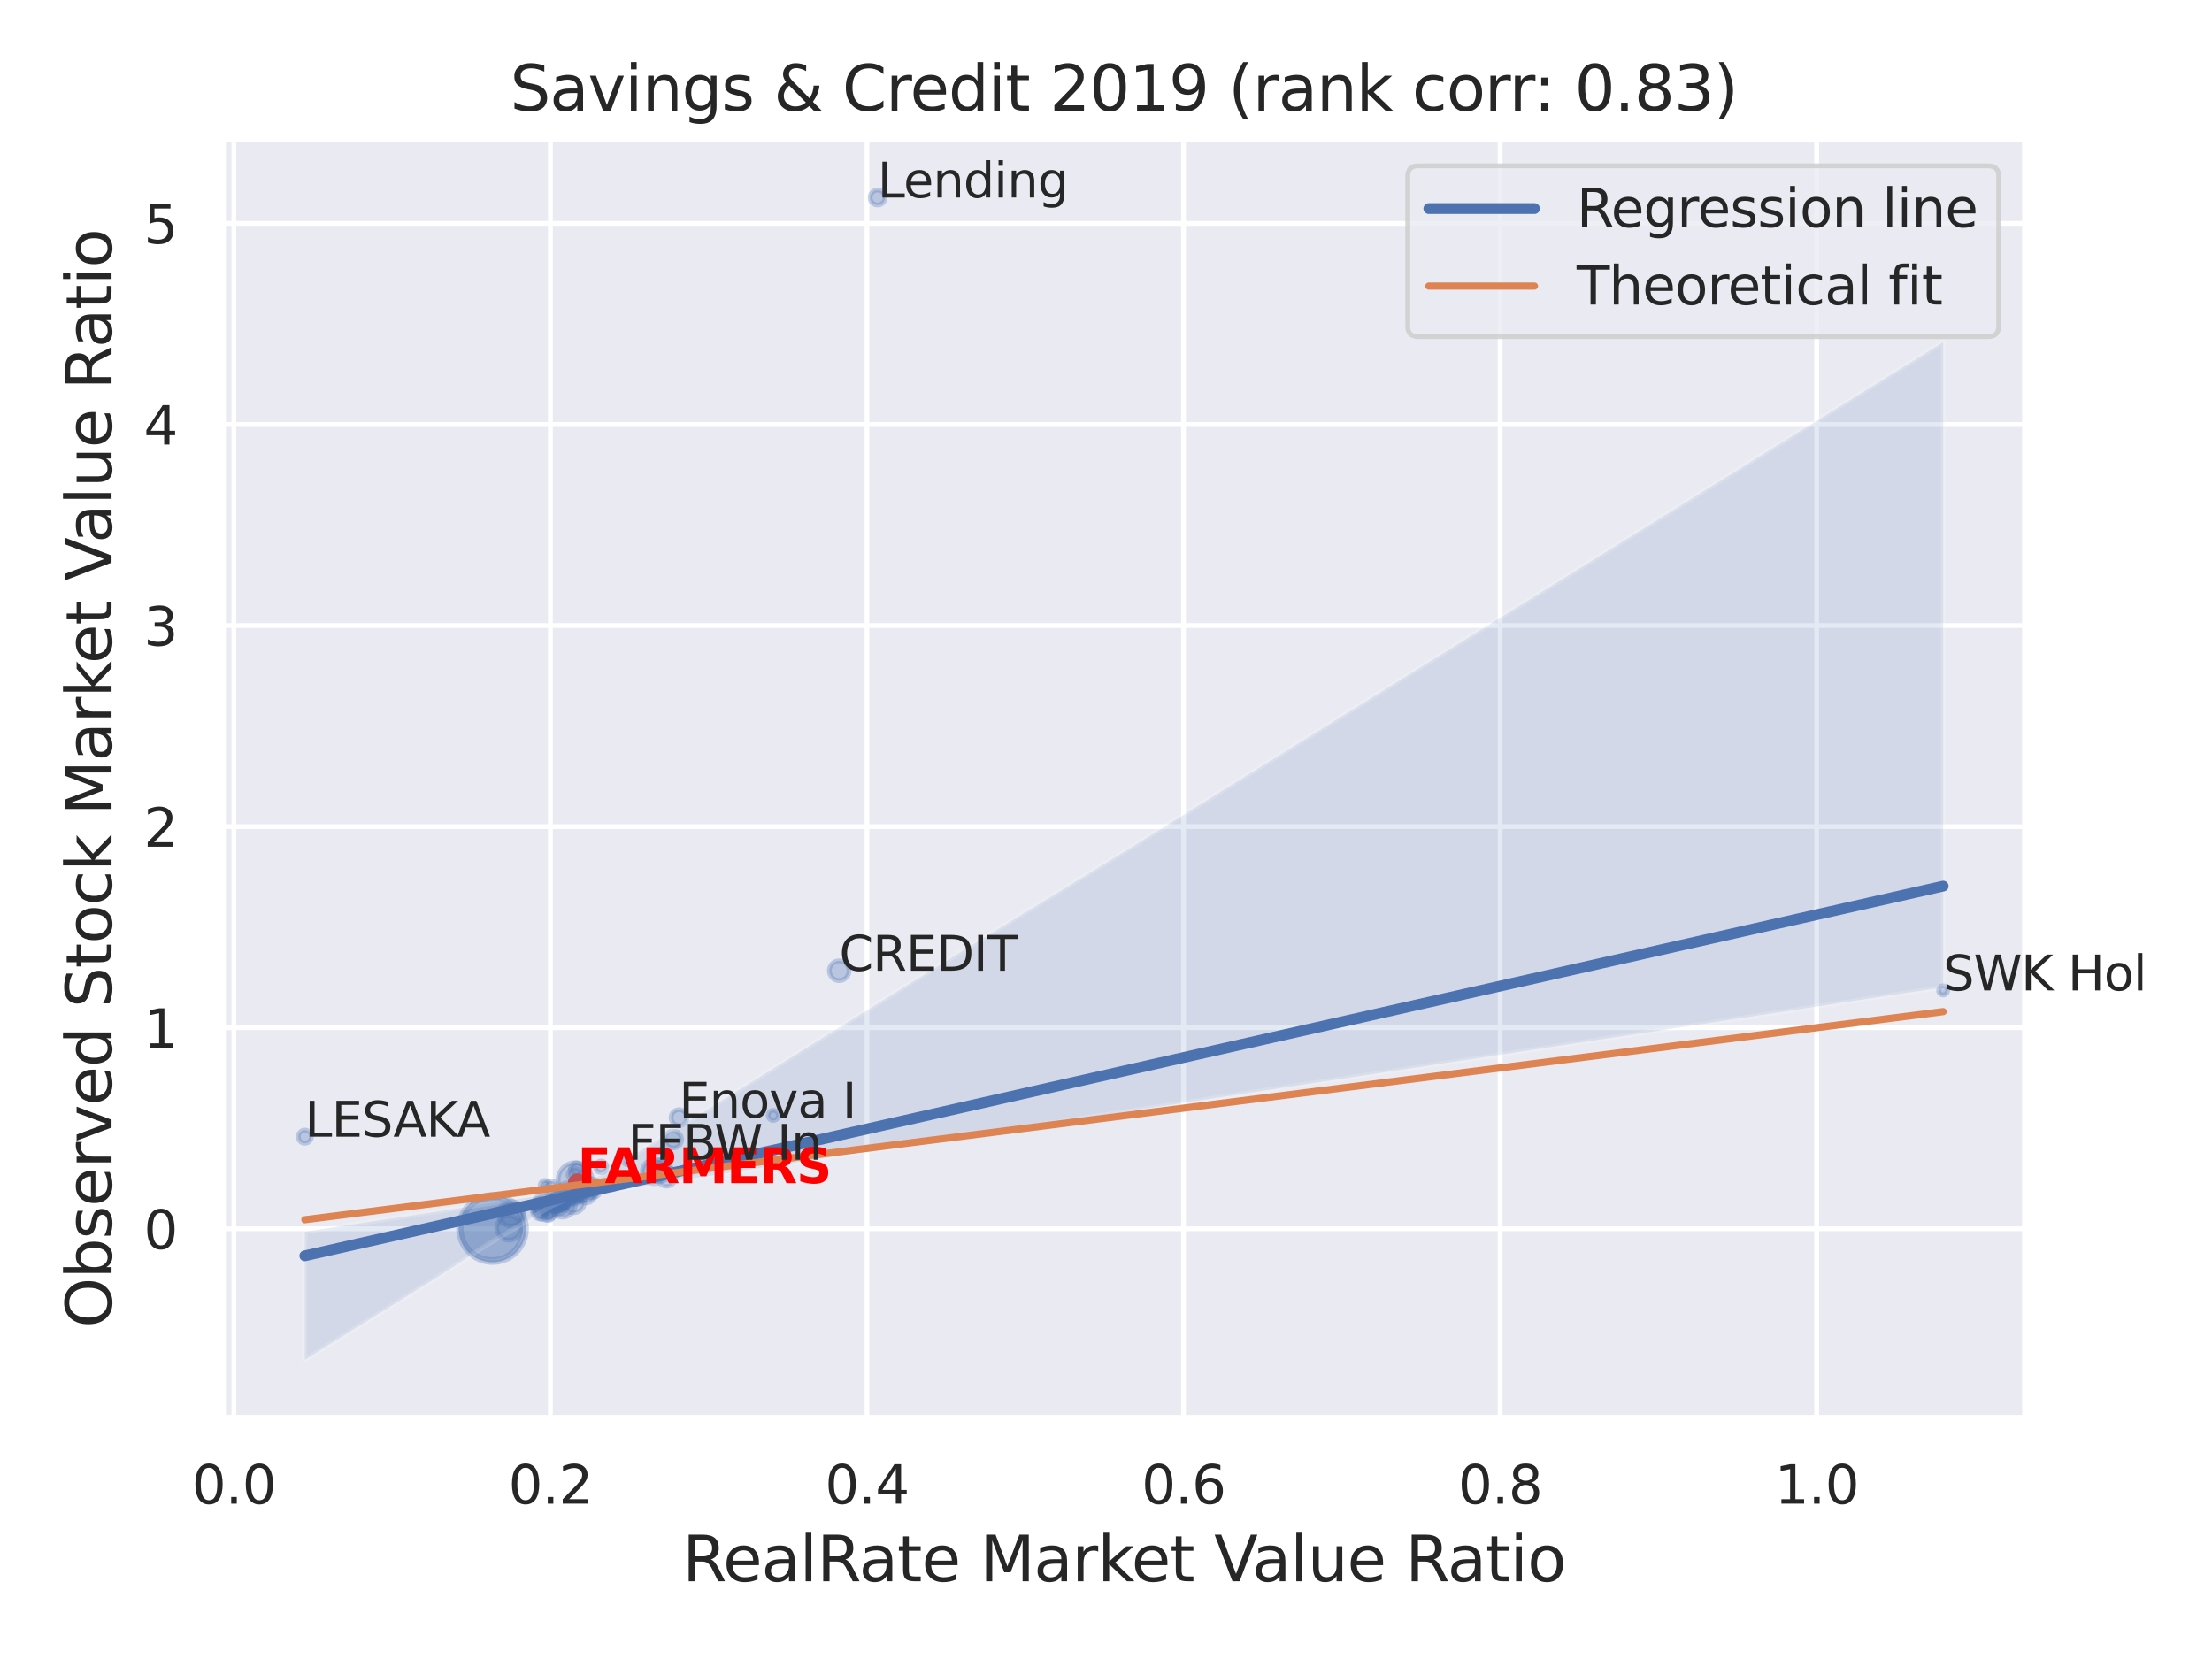 <?xml version="1.0" encoding="utf-8" standalone="no"?>
<!DOCTYPE svg PUBLIC "-//W3C//DTD SVG 1.1//EN"
  "http://www.w3.org/Graphics/SVG/1.1/DTD/svg11.dtd">
<svg xmlns:xlink="http://www.w3.org/1999/xlink" width="460.8pt" height="345.6pt" viewBox="0 0 460.8 345.6" xmlns="http://www.w3.org/2000/svg" version="1.1">
 <defs>
  <style type="text/css">*{stroke-linejoin: round; stroke-linecap: butt}</style>
 </defs>
 <g id="figure_1">
  <g id="patch_1">
   <path d="M 0 345.6 
L 460.8 345.6 
L 460.8 0 
L 0 0 
z
" style="fill: #ffffff"/>
  </g>
  <g id="axes_1">
   <g id="patch_2">
    <path d="M 46.44 295.38 
L 421.863 295.38 
L 421.863 29.04 
L 46.44 29.04 
z
" style="fill: #eaeaf2"/>
   </g>
   <g id="matplotlib.axis_1">
    <g id="xtick_1">
     <g id="line2d_1">
      <path d="M 48.707 295.38 
L 48.707 29.04 
" clip-path="url(#pcdeeb82a60)" style="fill: none; stroke: #ffffff; stroke-linecap: round"/>
     </g>
     <g id="text_1">
      <!-- 0.0 -->
      <g style="fill: #262626" transform="translate(39.96 313.238) scale(0.11 -0.11)">
       <defs>
        <path id="DejaVuSans-30" d="M 2034 4250 
Q 1547 4250 1301 3770 
Q 1056 3291 1056 2328 
Q 1056 1369 1301 889 
Q 1547 409 2034 409 
Q 2525 409 2770 889 
Q 3016 1369 3016 2328 
Q 3016 3291 2770 3770 
Q 2525 4250 2034 4250 
z
M 2034 4750 
Q 2819 4750 3233 4129 
Q 3647 3509 3647 2328 
Q 3647 1150 3233 529 
Q 2819 -91 2034 -91 
Q 1250 -91 836 529 
Q 422 1150 422 2328 
Q 422 3509 836 4129 
Q 1250 4750 2034 4750 
z
" transform="scale(0.016)"/>
        <path id="DejaVuSans-2e" d="M 684 794 
L 1344 794 
L 1344 0 
L 684 0 
L 684 794 
z
" transform="scale(0.016)"/>
       </defs>
       <use xlink:href="#DejaVuSans-30"/>
       <use xlink:href="#DejaVuSans-2e" x="63.623"/>
       <use xlink:href="#DejaVuSans-30" x="95.41"/>
      </g>
     </g>
    </g>
    <g id="xtick_2">
     <g id="line2d_2">
      <path d="M 114.655 295.38 
L 114.655 29.04 
" clip-path="url(#pcdeeb82a60)" style="fill: none; stroke: #ffffff; stroke-linecap: round"/>
     </g>
     <g id="text_2">
      <!-- 0.2 -->
      <g style="fill: #262626" transform="translate(105.908 313.238) scale(0.11 -0.11)">
       <defs>
        <path id="DejaVuSans-32" d="M 1228 531 
L 3431 531 
L 3431 0 
L 469 0 
L 469 531 
Q 828 903 1448 1529 
Q 2069 2156 2228 2338 
Q 2531 2678 2651 2914 
Q 2772 3150 2772 3378 
Q 2772 3750 2511 3984 
Q 2250 4219 1831 4219 
Q 1534 4219 1204 4116 
Q 875 4013 500 3803 
L 500 4441 
Q 881 4594 1212 4672 
Q 1544 4750 1819 4750 
Q 2544 4750 2975 4387 
Q 3406 4025 3406 3419 
Q 3406 3131 3298 2873 
Q 3191 2616 2906 2266 
Q 2828 2175 2409 1742 
Q 1991 1309 1228 531 
z
" transform="scale(0.016)"/>
       </defs>
       <use xlink:href="#DejaVuSans-30"/>
       <use xlink:href="#DejaVuSans-2e" x="63.623"/>
       <use xlink:href="#DejaVuSans-32" x="95.41"/>
      </g>
     </g>
    </g>
    <g id="xtick_3">
     <g id="line2d_3">
      <path d="M 180.603 295.38 
L 180.603 29.04 
" clip-path="url(#pcdeeb82a60)" style="fill: none; stroke: #ffffff; stroke-linecap: round"/>
     </g>
     <g id="text_3">
      <!-- 0.4 -->
      <g style="fill: #262626" transform="translate(171.856 313.238) scale(0.11 -0.11)">
       <defs>
        <path id="DejaVuSans-34" d="M 2419 4116 
L 825 1625 
L 2419 1625 
L 2419 4116 
z
M 2253 4666 
L 3047 4666 
L 3047 1625 
L 3713 1625 
L 3713 1100 
L 3047 1100 
L 3047 0 
L 2419 0 
L 2419 1100 
L 313 1100 
L 313 1709 
L 2253 4666 
z
" transform="scale(0.016)"/>
       </defs>
       <use xlink:href="#DejaVuSans-30"/>
       <use xlink:href="#DejaVuSans-2e" x="63.623"/>
       <use xlink:href="#DejaVuSans-34" x="95.41"/>
      </g>
     </g>
    </g>
    <g id="xtick_4">
     <g id="line2d_4">
      <path d="M 246.551 295.38 
L 246.551 29.04 
" clip-path="url(#pcdeeb82a60)" style="fill: none; stroke: #ffffff; stroke-linecap: round"/>
     </g>
     <g id="text_4">
      <!-- 0.6 -->
      <g style="fill: #262626" transform="translate(237.804 313.238) scale(0.11 -0.11)">
       <defs>
        <path id="DejaVuSans-36" d="M 2113 2584 
Q 1688 2584 1439 2293 
Q 1191 2003 1191 1497 
Q 1191 994 1439 701 
Q 1688 409 2113 409 
Q 2538 409 2786 701 
Q 3034 994 3034 1497 
Q 3034 2003 2786 2293 
Q 2538 2584 2113 2584 
z
M 3366 4563 
L 3366 3988 
Q 3128 4100 2886 4159 
Q 2644 4219 2406 4219 
Q 1781 4219 1451 3797 
Q 1122 3375 1075 2522 
Q 1259 2794 1537 2939 
Q 1816 3084 2150 3084 
Q 2853 3084 3261 2657 
Q 3669 2231 3669 1497 
Q 3669 778 3244 343 
Q 2819 -91 2113 -91 
Q 1303 -91 875 529 
Q 447 1150 447 2328 
Q 447 3434 972 4092 
Q 1497 4750 2381 4750 
Q 2619 4750 2861 4703 
Q 3103 4656 3366 4563 
z
" transform="scale(0.016)"/>
       </defs>
       <use xlink:href="#DejaVuSans-30"/>
       <use xlink:href="#DejaVuSans-2e" x="63.623"/>
       <use xlink:href="#DejaVuSans-36" x="95.41"/>
      </g>
     </g>
    </g>
    <g id="xtick_5">
     <g id="line2d_5">
      <path d="M 312.499 295.38 
L 312.499 29.04 
" clip-path="url(#pcdeeb82a60)" style="fill: none; stroke: #ffffff; stroke-linecap: round"/>
     </g>
     <g id="text_5">
      <!-- 0.8 -->
      <g style="fill: #262626" transform="translate(303.753 313.238) scale(0.11 -0.11)">
       <defs>
        <path id="DejaVuSans-38" d="M 2034 2216 
Q 1584 2216 1326 1975 
Q 1069 1734 1069 1313 
Q 1069 891 1326 650 
Q 1584 409 2034 409 
Q 2484 409 2743 651 
Q 3003 894 3003 1313 
Q 3003 1734 2745 1975 
Q 2488 2216 2034 2216 
z
M 1403 2484 
Q 997 2584 770 2862 
Q 544 3141 544 3541 
Q 544 4100 942 4425 
Q 1341 4750 2034 4750 
Q 2731 4750 3128 4425 
Q 3525 4100 3525 3541 
Q 3525 3141 3298 2862 
Q 3072 2584 2669 2484 
Q 3125 2378 3379 2068 
Q 3634 1759 3634 1313 
Q 3634 634 3220 271 
Q 2806 -91 2034 -91 
Q 1263 -91 848 271 
Q 434 634 434 1313 
Q 434 1759 690 2068 
Q 947 2378 1403 2484 
z
M 1172 3481 
Q 1172 3119 1398 2916 
Q 1625 2713 2034 2713 
Q 2441 2713 2670 2916 
Q 2900 3119 2900 3481 
Q 2900 3844 2670 4047 
Q 2441 4250 2034 4250 
Q 1625 4250 1398 4047 
Q 1172 3844 1172 3481 
z
" transform="scale(0.016)"/>
       </defs>
       <use xlink:href="#DejaVuSans-30"/>
       <use xlink:href="#DejaVuSans-2e" x="63.623"/>
       <use xlink:href="#DejaVuSans-38" x="95.41"/>
      </g>
     </g>
    </g>
    <g id="xtick_6">
     <g id="line2d_6">
      <path d="M 378.448 295.38 
L 378.448 29.04 
" clip-path="url(#pcdeeb82a60)" style="fill: none; stroke: #ffffff; stroke-linecap: round"/>
     </g>
     <g id="text_6">
      <!-- 1.0 -->
      <g style="fill: #262626" transform="translate(369.701 313.238) scale(0.11 -0.11)">
       <defs>
        <path id="DejaVuSans-31" d="M 794 531 
L 1825 531 
L 1825 4091 
L 703 3866 
L 703 4441 
L 1819 4666 
L 2450 4666 
L 2450 531 
L 3481 531 
L 3481 0 
L 794 0 
L 794 531 
z
" transform="scale(0.016)"/>
       </defs>
       <use xlink:href="#DejaVuSans-31"/>
       <use xlink:href="#DejaVuSans-2e" x="63.623"/>
       <use xlink:href="#DejaVuSans-30" x="95.41"/>
      </g>
     </g>
    </g>
    <g id="text_7">
     <!-- RealRate Market Value Ratio -->
     <g style="fill: #262626" transform="translate(142.165 329.404) scale(0.13 -0.13)">
      <defs>
       <path id="DejaVuSans-52" d="M 2841 2188 
Q 3044 2119 3236 1894 
Q 3428 1669 3622 1275 
L 4263 0 
L 3584 0 
L 2988 1197 
Q 2756 1666 2539 1819 
Q 2322 1972 1947 1972 
L 1259 1972 
L 1259 0 
L 628 0 
L 628 4666 
L 2053 4666 
Q 2853 4666 3247 4331 
Q 3641 3997 3641 3322 
Q 3641 2881 3436 2590 
Q 3231 2300 2841 2188 
z
M 1259 4147 
L 1259 2491 
L 2053 2491 
Q 2509 2491 2742 2702 
Q 2975 2913 2975 3322 
Q 2975 3731 2742 3939 
Q 2509 4147 2053 4147 
L 1259 4147 
z
" transform="scale(0.016)"/>
       <path id="DejaVuSans-65" d="M 3597 1894 
L 3597 1613 
L 953 1613 
Q 991 1019 1311 708 
Q 1631 397 2203 397 
Q 2534 397 2845 478 
Q 3156 559 3463 722 
L 3463 178 
Q 3153 47 2828 -22 
Q 2503 -91 2169 -91 
Q 1331 -91 842 396 
Q 353 884 353 1716 
Q 353 2575 817 3079 
Q 1281 3584 2069 3584 
Q 2775 3584 3186 3129 
Q 3597 2675 3597 1894 
z
M 3022 2063 
Q 3016 2534 2758 2815 
Q 2500 3097 2075 3097 
Q 1594 3097 1305 2825 
Q 1016 2553 972 2059 
L 3022 2063 
z
" transform="scale(0.016)"/>
       <path id="DejaVuSans-61" d="M 2194 1759 
Q 1497 1759 1228 1600 
Q 959 1441 959 1056 
Q 959 750 1161 570 
Q 1363 391 1709 391 
Q 2188 391 2477 730 
Q 2766 1069 2766 1631 
L 2766 1759 
L 2194 1759 
z
M 3341 1997 
L 3341 0 
L 2766 0 
L 2766 531 
Q 2569 213 2275 61 
Q 1981 -91 1556 -91 
Q 1019 -91 701 211 
Q 384 513 384 1019 
Q 384 1609 779 1909 
Q 1175 2209 1959 2209 
L 2766 2209 
L 2766 2266 
Q 2766 2663 2505 2880 
Q 2244 3097 1772 3097 
Q 1472 3097 1187 3025 
Q 903 2953 641 2809 
L 641 3341 
Q 956 3463 1253 3523 
Q 1550 3584 1831 3584 
Q 2591 3584 2966 3190 
Q 3341 2797 3341 1997 
z
" transform="scale(0.016)"/>
       <path id="DejaVuSans-6c" d="M 603 4863 
L 1178 4863 
L 1178 0 
L 603 0 
L 603 4863 
z
" transform="scale(0.016)"/>
       <path id="DejaVuSans-74" d="M 1172 4494 
L 1172 3500 
L 2356 3500 
L 2356 3053 
L 1172 3053 
L 1172 1153 
Q 1172 725 1289 603 
Q 1406 481 1766 481 
L 2356 481 
L 2356 0 
L 1766 0 
Q 1100 0 847 248 
Q 594 497 594 1153 
L 594 3053 
L 172 3053 
L 172 3500 
L 594 3500 
L 594 4494 
L 1172 4494 
z
" transform="scale(0.016)"/>
       <path id="DejaVuSans-20" transform="scale(0.016)"/>
       <path id="DejaVuSans-4d" d="M 628 4666 
L 1569 4666 
L 2759 1491 
L 3956 4666 
L 4897 4666 
L 4897 0 
L 4281 0 
L 4281 4097 
L 3078 897 
L 2444 897 
L 1241 4097 
L 1241 0 
L 628 0 
L 628 4666 
z
" transform="scale(0.016)"/>
       <path id="DejaVuSans-72" d="M 2631 2963 
Q 2534 3019 2420 3045 
Q 2306 3072 2169 3072 
Q 1681 3072 1420 2755 
Q 1159 2438 1159 1844 
L 1159 0 
L 581 0 
L 581 3500 
L 1159 3500 
L 1159 2956 
Q 1341 3275 1631 3429 
Q 1922 3584 2338 3584 
Q 2397 3584 2469 3576 
Q 2541 3569 2628 3553 
L 2631 2963 
z
" transform="scale(0.016)"/>
       <path id="DejaVuSans-6b" d="M 581 4863 
L 1159 4863 
L 1159 1991 
L 2875 3500 
L 3609 3500 
L 1753 1863 
L 3688 0 
L 2938 0 
L 1159 1709 
L 1159 0 
L 581 0 
L 581 4863 
z
" transform="scale(0.016)"/>
       <path id="DejaVuSans-56" d="M 1831 0 
L 50 4666 
L 709 4666 
L 2188 738 
L 3669 4666 
L 4325 4666 
L 2547 0 
L 1831 0 
z
" transform="scale(0.016)"/>
       <path id="DejaVuSans-75" d="M 544 1381 
L 544 3500 
L 1119 3500 
L 1119 1403 
Q 1119 906 1312 657 
Q 1506 409 1894 409 
Q 2359 409 2629 706 
Q 2900 1003 2900 1516 
L 2900 3500 
L 3475 3500 
L 3475 0 
L 2900 0 
L 2900 538 
Q 2691 219 2414 64 
Q 2138 -91 1772 -91 
Q 1169 -91 856 284 
Q 544 659 544 1381 
z
M 1991 3584 
L 1991 3584 
z
" transform="scale(0.016)"/>
       <path id="DejaVuSans-69" d="M 603 3500 
L 1178 3500 
L 1178 0 
L 603 0 
L 603 3500 
z
M 603 4863 
L 1178 4863 
L 1178 4134 
L 603 4134 
L 603 4863 
z
" transform="scale(0.016)"/>
       <path id="DejaVuSans-6f" d="M 1959 3097 
Q 1497 3097 1228 2736 
Q 959 2375 959 1747 
Q 959 1119 1226 758 
Q 1494 397 1959 397 
Q 2419 397 2687 759 
Q 2956 1122 2956 1747 
Q 2956 2369 2687 2733 
Q 2419 3097 1959 3097 
z
M 1959 3584 
Q 2709 3584 3137 3096 
Q 3566 2609 3566 1747 
Q 3566 888 3137 398 
Q 2709 -91 1959 -91 
Q 1206 -91 779 398 
Q 353 888 353 1747 
Q 353 2609 779 3096 
Q 1206 3584 1959 3584 
z
" transform="scale(0.016)"/>
      </defs>
      <use xlink:href="#DejaVuSans-52"/>
      <use xlink:href="#DejaVuSans-65" x="64.982"/>
      <use xlink:href="#DejaVuSans-61" x="126.506"/>
      <use xlink:href="#DejaVuSans-6c" x="187.785"/>
      <use xlink:href="#DejaVuSans-52" x="215.568"/>
      <use xlink:href="#DejaVuSans-61" x="282.801"/>
      <use xlink:href="#DejaVuSans-74" x="344.08"/>
      <use xlink:href="#DejaVuSans-65" x="383.289"/>
      <use xlink:href="#DejaVuSans-20" x="444.812"/>
      <use xlink:href="#DejaVuSans-4d" x="476.6"/>
      <use xlink:href="#DejaVuSans-61" x="562.879"/>
      <use xlink:href="#DejaVuSans-72" x="624.158"/>
      <use xlink:href="#DejaVuSans-6b" x="665.271"/>
      <use xlink:href="#DejaVuSans-65" x="719.557"/>
      <use xlink:href="#DejaVuSans-74" x="781.08"/>
      <use xlink:href="#DejaVuSans-20" x="820.289"/>
      <use xlink:href="#DejaVuSans-56" x="852.076"/>
      <use xlink:href="#DejaVuSans-61" x="912.734"/>
      <use xlink:href="#DejaVuSans-6c" x="974.014"/>
      <use xlink:href="#DejaVuSans-75" x="1001.797"/>
      <use xlink:href="#DejaVuSans-65" x="1065.176"/>
      <use xlink:href="#DejaVuSans-20" x="1126.699"/>
      <use xlink:href="#DejaVuSans-52" x="1158.486"/>
      <use xlink:href="#DejaVuSans-61" x="1225.719"/>
      <use xlink:href="#DejaVuSans-74" x="1286.998"/>
      <use xlink:href="#DejaVuSans-69" x="1326.207"/>
      <use xlink:href="#DejaVuSans-6f" x="1353.99"/>
     </g>
    </g>
   </g>
   <g id="matplotlib.axis_2">
    <g id="ytick_1">
     <g id="line2d_7">
      <path d="M 46.44 255.975 
L 421.863 255.975 
" clip-path="url(#pcdeeb82a60)" style="fill: none; stroke: #ffffff; stroke-linecap: round"/>
     </g>
     <g id="text_8">
      <!-- 0 -->
      <g style="fill: #262626" transform="translate(29.941 260.155) scale(0.11 -0.11)">
       <use xlink:href="#DejaVuSans-30"/>
      </g>
     </g>
    </g>
    <g id="ytick_2">
     <g id="line2d_8">
      <path d="M 46.44 214.088 
L 421.863 214.088 
" clip-path="url(#pcdeeb82a60)" style="fill: none; stroke: #ffffff; stroke-linecap: round"/>
     </g>
     <g id="text_9">
      <!-- 1 -->
      <g style="fill: #262626" transform="translate(29.941 218.267) scale(0.11 -0.11)">
       <use xlink:href="#DejaVuSans-31"/>
      </g>
     </g>
    </g>
    <g id="ytick_3">
     <g id="line2d_9">
      <path d="M 46.44 172.2 
L 421.863 172.2 
" clip-path="url(#pcdeeb82a60)" style="fill: none; stroke: #ffffff; stroke-linecap: round"/>
     </g>
     <g id="text_10">
      <!-- 2 -->
      <g style="fill: #262626" transform="translate(29.941 176.379) scale(0.11 -0.11)">
       <use xlink:href="#DejaVuSans-32"/>
      </g>
     </g>
    </g>
    <g id="ytick_4">
     <g id="line2d_10">
      <path d="M 46.44 130.312 
L 421.863 130.312 
" clip-path="url(#pcdeeb82a60)" style="fill: none; stroke: #ffffff; stroke-linecap: round"/>
     </g>
     <g id="text_11">
      <!-- 3 -->
      <g style="fill: #262626" transform="translate(29.941 134.491) scale(0.11 -0.11)">
       <defs>
        <path id="DejaVuSans-33" d="M 2597 2516 
Q 3050 2419 3304 2112 
Q 3559 1806 3559 1356 
Q 3559 666 3084 287 
Q 2609 -91 1734 -91 
Q 1441 -91 1130 -33 
Q 819 25 488 141 
L 488 750 
Q 750 597 1062 519 
Q 1375 441 1716 441 
Q 2309 441 2620 675 
Q 2931 909 2931 1356 
Q 2931 1769 2642 2001 
Q 2353 2234 1838 2234 
L 1294 2234 
L 1294 2753 
L 1863 2753 
Q 2328 2753 2575 2939 
Q 2822 3125 2822 3475 
Q 2822 3834 2567 4026 
Q 2313 4219 1838 4219 
Q 1578 4219 1281 4162 
Q 984 4106 628 3988 
L 628 4550 
Q 988 4650 1302 4700 
Q 1616 4750 1894 4750 
Q 2613 4750 3031 4423 
Q 3450 4097 3450 3541 
Q 3450 3153 3228 2886 
Q 3006 2619 2597 2516 
z
" transform="scale(0.016)"/>
       </defs>
       <use xlink:href="#DejaVuSans-33"/>
      </g>
     </g>
    </g>
    <g id="ytick_5">
     <g id="line2d_11">
      <path d="M 46.44 88.424 
L 421.863 88.424 
" clip-path="url(#pcdeeb82a60)" style="fill: none; stroke: #ffffff; stroke-linecap: round"/>
     </g>
     <g id="text_12">
      <!-- 4 -->
      <g style="fill: #262626" transform="translate(29.941 92.603) scale(0.11 -0.11)">
       <use xlink:href="#DejaVuSans-34"/>
      </g>
     </g>
    </g>
    <g id="ytick_6">
     <g id="line2d_12">
      <path d="M 46.44 46.536 
L 421.863 46.536 
" clip-path="url(#pcdeeb82a60)" style="fill: none; stroke: #ffffff; stroke-linecap: round"/>
     </g>
     <g id="text_13">
      <!-- 5 -->
      <g style="fill: #262626" transform="translate(29.941 50.715) scale(0.11 -0.11)">
       <defs>
        <path id="DejaVuSans-35" d="M 691 4666 
L 3169 4666 
L 3169 4134 
L 1269 4134 
L 1269 2991 
Q 1406 3038 1543 3061 
Q 1681 3084 1819 3084 
Q 2600 3084 3056 2656 
Q 3513 2228 3513 1497 
Q 3513 744 3044 326 
Q 2575 -91 1722 -91 
Q 1428 -91 1123 -41 
Q 819 9 494 109 
L 494 744 
Q 775 591 1075 516 
Q 1375 441 1709 441 
Q 2250 441 2565 725 
Q 2881 1009 2881 1497 
Q 2881 1984 2565 2268 
Q 2250 2553 1709 2553 
Q 1456 2553 1204 2497 
Q 953 2441 691 2322 
L 691 4666 
z
" transform="scale(0.016)"/>
       </defs>
       <use xlink:href="#DejaVuSans-35"/>
      </g>
     </g>
    </g>
    <g id="text_14">
     <!-- Observed Stock Market Value Ratio -->
     <g style="fill: #262626" transform="translate(23.238 276.612) rotate(-90) scale(0.13 -0.13)">
      <defs>
       <path id="DejaVuSans-4f" d="M 2522 4238 
Q 1834 4238 1429 3725 
Q 1025 3213 1025 2328 
Q 1025 1447 1429 934 
Q 1834 422 2522 422 
Q 3209 422 3611 934 
Q 4013 1447 4013 2328 
Q 4013 3213 3611 3725 
Q 3209 4238 2522 4238 
z
M 2522 4750 
Q 3503 4750 4090 4092 
Q 4678 3434 4678 2328 
Q 4678 1225 4090 567 
Q 3503 -91 2522 -91 
Q 1538 -91 948 565 
Q 359 1222 359 2328 
Q 359 3434 948 4092 
Q 1538 4750 2522 4750 
z
" transform="scale(0.016)"/>
       <path id="DejaVuSans-62" d="M 3116 1747 
Q 3116 2381 2855 2742 
Q 2594 3103 2138 3103 
Q 1681 3103 1420 2742 
Q 1159 2381 1159 1747 
Q 1159 1113 1420 752 
Q 1681 391 2138 391 
Q 2594 391 2855 752 
Q 3116 1113 3116 1747 
z
M 1159 2969 
Q 1341 3281 1617 3432 
Q 1894 3584 2278 3584 
Q 2916 3584 3314 3078 
Q 3713 2572 3713 1747 
Q 3713 922 3314 415 
Q 2916 -91 2278 -91 
Q 1894 -91 1617 61 
Q 1341 213 1159 525 
L 1159 0 
L 581 0 
L 581 4863 
L 1159 4863 
L 1159 2969 
z
" transform="scale(0.016)"/>
       <path id="DejaVuSans-73" d="M 2834 3397 
L 2834 2853 
Q 2591 2978 2328 3040 
Q 2066 3103 1784 3103 
Q 1356 3103 1142 2972 
Q 928 2841 928 2578 
Q 928 2378 1081 2264 
Q 1234 2150 1697 2047 
L 1894 2003 
Q 2506 1872 2764 1633 
Q 3022 1394 3022 966 
Q 3022 478 2636 193 
Q 2250 -91 1575 -91 
Q 1294 -91 989 -36 
Q 684 19 347 128 
L 347 722 
Q 666 556 975 473 
Q 1284 391 1588 391 
Q 1994 391 2212 530 
Q 2431 669 2431 922 
Q 2431 1156 2273 1281 
Q 2116 1406 1581 1522 
L 1381 1569 
Q 847 1681 609 1914 
Q 372 2147 372 2553 
Q 372 3047 722 3315 
Q 1072 3584 1716 3584 
Q 2034 3584 2315 3537 
Q 2597 3491 2834 3397 
z
" transform="scale(0.016)"/>
       <path id="DejaVuSans-76" d="M 191 3500 
L 800 3500 
L 1894 563 
L 2988 3500 
L 3597 3500 
L 2284 0 
L 1503 0 
L 191 3500 
z
" transform="scale(0.016)"/>
       <path id="DejaVuSans-64" d="M 2906 2969 
L 2906 4863 
L 3481 4863 
L 3481 0 
L 2906 0 
L 2906 525 
Q 2725 213 2448 61 
Q 2172 -91 1784 -91 
Q 1150 -91 751 415 
Q 353 922 353 1747 
Q 353 2572 751 3078 
Q 1150 3584 1784 3584 
Q 2172 3584 2448 3432 
Q 2725 3281 2906 2969 
z
M 947 1747 
Q 947 1113 1208 752 
Q 1469 391 1925 391 
Q 2381 391 2643 752 
Q 2906 1113 2906 1747 
Q 2906 2381 2643 2742 
Q 2381 3103 1925 3103 
Q 1469 3103 1208 2742 
Q 947 2381 947 1747 
z
" transform="scale(0.016)"/>
       <path id="DejaVuSans-53" d="M 3425 4513 
L 3425 3897 
Q 3066 4069 2747 4153 
Q 2428 4238 2131 4238 
Q 1616 4238 1336 4038 
Q 1056 3838 1056 3469 
Q 1056 3159 1242 3001 
Q 1428 2844 1947 2747 
L 2328 2669 
Q 3034 2534 3370 2195 
Q 3706 1856 3706 1288 
Q 3706 609 3251 259 
Q 2797 -91 1919 -91 
Q 1588 -91 1214 -16 
Q 841 59 441 206 
L 441 856 
Q 825 641 1194 531 
Q 1563 422 1919 422 
Q 2459 422 2753 634 
Q 3047 847 3047 1241 
Q 3047 1584 2836 1778 
Q 2625 1972 2144 2069 
L 1759 2144 
Q 1053 2284 737 2584 
Q 422 2884 422 3419 
Q 422 4038 858 4394 
Q 1294 4750 2059 4750 
Q 2388 4750 2728 4690 
Q 3069 4631 3425 4513 
z
" transform="scale(0.016)"/>
       <path id="DejaVuSans-63" d="M 3122 3366 
L 3122 2828 
Q 2878 2963 2633 3030 
Q 2388 3097 2138 3097 
Q 1578 3097 1268 2742 
Q 959 2388 959 1747 
Q 959 1106 1268 751 
Q 1578 397 2138 397 
Q 2388 397 2633 464 
Q 2878 531 3122 666 
L 3122 134 
Q 2881 22 2623 -34 
Q 2366 -91 2075 -91 
Q 1284 -91 818 406 
Q 353 903 353 1747 
Q 353 2603 823 3093 
Q 1294 3584 2113 3584 
Q 2378 3584 2631 3529 
Q 2884 3475 3122 3366 
z
" transform="scale(0.016)"/>
      </defs>
      <use xlink:href="#DejaVuSans-4f"/>
      <use xlink:href="#DejaVuSans-62" x="78.711"/>
      <use xlink:href="#DejaVuSans-73" x="142.188"/>
      <use xlink:href="#DejaVuSans-65" x="194.287"/>
      <use xlink:href="#DejaVuSans-72" x="255.811"/>
      <use xlink:href="#DejaVuSans-76" x="296.924"/>
      <use xlink:href="#DejaVuSans-65" x="356.104"/>
      <use xlink:href="#DejaVuSans-64" x="417.627"/>
      <use xlink:href="#DejaVuSans-20" x="481.104"/>
      <use xlink:href="#DejaVuSans-53" x="512.891"/>
      <use xlink:href="#DejaVuSans-74" x="576.367"/>
      <use xlink:href="#DejaVuSans-6f" x="615.576"/>
      <use xlink:href="#DejaVuSans-63" x="676.758"/>
      <use xlink:href="#DejaVuSans-6b" x="731.738"/>
      <use xlink:href="#DejaVuSans-20" x="789.648"/>
      <use xlink:href="#DejaVuSans-4d" x="821.436"/>
      <use xlink:href="#DejaVuSans-61" x="907.715"/>
      <use xlink:href="#DejaVuSans-72" x="968.994"/>
      <use xlink:href="#DejaVuSans-6b" x="1010.107"/>
      <use xlink:href="#DejaVuSans-65" x="1064.393"/>
      <use xlink:href="#DejaVuSans-74" x="1125.916"/>
      <use xlink:href="#DejaVuSans-20" x="1165.125"/>
      <use xlink:href="#DejaVuSans-56" x="1196.912"/>
      <use xlink:href="#DejaVuSans-61" x="1257.57"/>
      <use xlink:href="#DejaVuSans-6c" x="1318.85"/>
      <use xlink:href="#DejaVuSans-75" x="1346.633"/>
      <use xlink:href="#DejaVuSans-65" x="1410.012"/>
      <use xlink:href="#DejaVuSans-20" x="1471.535"/>
      <use xlink:href="#DejaVuSans-52" x="1503.322"/>
      <use xlink:href="#DejaVuSans-61" x="1570.555"/>
      <use xlink:href="#DejaVuSans-74" x="1631.834"/>
      <use xlink:href="#DejaVuSans-69" x="1671.043"/>
      <use xlink:href="#DejaVuSans-6f" x="1698.826"/>
     </g>
    </g>
   </g>
   <g id="PathCollection_1">
    <path d="M 102.61 263.003 
C 104.485 263.003 106.284 262.258 107.61 260.932 
C 108.936 259.606 109.681 257.807 109.681 255.932 
C 109.681 254.057 108.936 252.258 107.61 250.932 
C 106.284 249.606 104.485 248.861 102.61 248.861 
C 100.734 248.861 98.936 249.606 97.61 250.932 
C 96.284 252.258 95.539 254.057 95.539 255.932 
C 95.539 257.807 96.284 259.606 97.61 260.932 
C 98.936 262.258 100.734 263.003 102.61 263.003 
z
" clip-path="url(#pcdeeb82a60)" style="fill: #4c72b0; fill-opacity: 0.3; stroke: #4c72b0; stroke-opacity: 0.3"/>
    <path d="M 120.313 247.979 
C 120.713 247.979 121.097 247.82 121.379 247.538 
C 121.662 247.255 121.821 246.871 121.821 246.472 
C 121.821 246.072 121.662 245.689 121.379 245.406 
C 121.097 245.123 120.713 244.964 120.313 244.964 
C 119.914 244.964 119.53 245.123 119.248 245.406 
C 118.965 245.689 118.806 246.072 118.806 246.472 
C 118.806 246.871 118.965 247.255 119.248 247.538 
C 119.53 247.82 119.914 247.979 120.313 247.979 
z
" clip-path="url(#pcdeeb82a60)" style="fill: #4c72b0; fill-opacity: 0.3; stroke: #4c72b0; stroke-opacity: 0.3"/>
    <path d="M 115.862 252.26 
C 116.274 252.26 116.67 252.096 116.962 251.804 
C 117.253 251.513 117.417 251.117 117.417 250.704 
C 117.417 250.292 117.253 249.896 116.962 249.604 
C 116.67 249.313 116.274 249.149 115.862 249.149 
C 115.449 249.149 115.053 249.313 114.762 249.604 
C 114.47 249.896 114.306 250.292 114.306 250.704 
C 114.306 251.117 114.47 251.513 114.762 251.804 
C 115.053 252.096 115.449 252.26 115.862 252.26 
z
" clip-path="url(#pcdeeb82a60)" style="fill: #4c72b0; fill-opacity: 0.3; stroke: #4c72b0; stroke-opacity: 0.3"/>
    <path d="M 106.022 258.355 
C 106.698 258.355 107.347 258.086 107.825 257.608 
C 108.304 257.129 108.572 256.481 108.572 255.804 
C 108.572 255.128 108.304 254.479 107.825 254.001 
C 107.347 253.522 106.698 253.254 106.022 253.254 
C 105.345 253.254 104.696 253.522 104.218 254.001 
C 103.74 254.479 103.471 255.128 103.471 255.804 
C 103.471 256.481 103.74 257.129 104.218 257.608 
C 104.696 258.086 105.345 258.355 106.022 258.355 
z
" clip-path="url(#pcdeeb82a60)" style="fill: #4c72b0; fill-opacity: 0.3; stroke: #4c72b0; stroke-opacity: 0.3"/>
    <path d="M 174.819 204.284 
C 175.366 204.284 175.89 204.067 176.277 203.68 
C 176.664 203.293 176.881 202.769 176.881 202.222 
C 176.881 201.674 176.664 201.15 176.277 200.763 
C 175.89 200.376 175.366 200.159 174.819 200.159 
C 174.272 200.159 173.747 200.376 173.36 200.763 
C 172.973 201.15 172.756 201.674 172.756 202.222 
C 172.756 202.769 172.973 203.293 173.36 203.68 
C 173.747 204.067 174.272 204.284 174.819 204.284 
z
" clip-path="url(#pcdeeb82a60)" style="fill: #4c72b0; fill-opacity: 0.3; stroke: #4c72b0; stroke-opacity: 0.3"/>
    <path d="M 116.458 252.154 
C 116.842 252.154 117.211 252.001 117.483 251.729 
C 117.755 251.457 117.908 251.088 117.908 250.704 
C 117.908 250.319 117.755 249.95 117.483 249.678 
C 117.211 249.406 116.842 249.253 116.458 249.253 
C 116.073 249.253 115.704 249.406 115.432 249.678 
C 115.16 249.95 115.007 250.319 115.007 250.704 
C 115.007 251.088 115.16 251.457 115.432 251.729 
C 115.704 252.001 116.073 252.154 116.458 252.154 
z
" clip-path="url(#pcdeeb82a60)" style="fill: #4c72b0; fill-opacity: 0.3; stroke: #4c72b0; stroke-opacity: 0.3"/>
    <path d="M 118.146 251.467 
C 118.491 251.467 118.822 251.33 119.066 251.086 
C 119.31 250.842 119.447 250.511 119.447 250.166 
C 119.447 249.821 119.31 249.49 119.066 249.246 
C 118.822 249.003 118.491 248.865 118.146 248.865 
C 117.801 248.865 117.47 249.003 117.226 249.246 
C 116.982 249.49 116.845 249.821 116.845 250.166 
C 116.845 250.511 116.982 250.842 117.226 251.086 
C 117.47 251.33 117.801 251.467 118.146 251.467 
z
" clip-path="url(#pcdeeb82a60)" style="fill: #4c72b0; fill-opacity: 0.3; stroke: #4c72b0; stroke-opacity: 0.3"/>
    <path d="M 161.084 233.42 
C 161.367 233.42 161.638 233.308 161.838 233.108 
C 162.038 232.908 162.15 232.637 162.15 232.354 
C 162.15 232.072 162.038 231.8 161.838 231.6 
C 161.638 231.401 161.367 231.288 161.084 231.288 
C 160.801 231.288 160.53 231.401 160.33 231.6 
C 160.13 231.8 160.018 232.072 160.018 232.354 
C 160.018 232.637 160.13 232.908 160.33 233.108 
C 160.53 233.308 160.801 233.42 161.084 233.42 
z
" clip-path="url(#pcdeeb82a60)" style="fill: #4c72b0; fill-opacity: 0.3; stroke: #4c72b0; stroke-opacity: 0.3"/>
    <path d="M 114.27 254.258 
C 114.579 254.258 114.876 254.135 115.094 253.916 
C 115.313 253.698 115.436 253.401 115.436 253.092 
C 115.436 252.782 115.313 252.486 115.094 252.267 
C 114.876 252.049 114.579 251.926 114.27 251.926 
C 113.96 251.926 113.664 252.049 113.445 252.267 
C 113.226 252.486 113.104 252.782 113.104 253.092 
C 113.104 253.401 113.226 253.698 113.445 253.916 
C 113.664 254.135 113.96 254.258 114.27 254.258 
z
" clip-path="url(#pcdeeb82a60)" style="fill: #4c72b0; fill-opacity: 0.3; stroke: #4c72b0; stroke-opacity: 0.3"/>
    <path d="M 102.51 262.383 
C 104.219 262.383 105.858 261.704 107.067 260.495 
C 108.275 259.287 108.954 257.647 108.954 255.938 
C 108.954 254.229 108.275 252.59 107.067 251.381 
C 105.858 250.173 104.219 249.494 102.51 249.494 
C 100.801 249.494 99.162 250.173 97.953 251.381 
C 96.745 252.59 96.066 254.229 96.066 255.938 
C 96.066 257.647 96.745 259.287 97.953 260.495 
C 99.162 261.704 100.801 262.383 102.51 262.383 
z
" clip-path="url(#pcdeeb82a60)" style="fill: #4c72b0; fill-opacity: 0.3; stroke: #4c72b0; stroke-opacity: 0.3"/>
    <path d="M 117.14 253.554 
C 117.871 253.554 118.572 253.263 119.088 252.747 
C 119.605 252.23 119.895 251.529 119.895 250.798 
C 119.895 250.068 119.605 249.367 119.088 248.85 
C 118.572 248.333 117.871 248.043 117.14 248.043 
C 116.409 248.043 115.709 248.333 115.192 248.85 
C 114.675 249.367 114.385 250.068 114.385 250.798 
C 114.385 251.529 114.675 252.23 115.192 252.747 
C 115.709 253.263 116.409 253.554 117.14 253.554 
z
" clip-path="url(#pcdeeb82a60)" style="fill: #4c72b0; fill-opacity: 0.3; stroke: #4c72b0; stroke-opacity: 0.3"/>
    <path d="M 116.662 250.267 
C 117.038 250.267 117.399 250.117 117.664 249.851 
C 117.93 249.585 118.08 249.225 118.08 248.849 
C 118.08 248.473 117.93 248.112 117.664 247.846 
C 117.399 247.581 117.038 247.431 116.662 247.431 
C 116.286 247.431 115.925 247.581 115.66 247.846 
C 115.394 248.112 115.244 248.473 115.244 248.849 
C 115.244 249.225 115.394 249.585 115.66 249.851 
C 115.925 250.117 116.286 250.267 116.662 250.267 
z
" clip-path="url(#pcdeeb82a60)" style="fill: #4c72b0; fill-opacity: 0.3; stroke: #4c72b0; stroke-opacity: 0.3"/>
    <path d="M 63.505 238.164 
C 63.87 238.164 64.22 238.019 64.478 237.761 
C 64.736 237.503 64.882 237.153 64.882 236.787 
C 64.882 236.422 64.736 236.072 64.478 235.814 
C 64.22 235.556 63.87 235.411 63.505 235.411 
C 63.14 235.411 62.789 235.556 62.531 235.814 
C 62.273 236.072 62.128 236.422 62.128 236.787 
C 62.128 237.153 62.273 237.503 62.531 237.761 
C 62.789 238.019 63.14 238.164 63.505 238.164 
z
" clip-path="url(#pcdeeb82a60)" style="fill: #4c72b0; fill-opacity: 0.3; stroke: #4c72b0; stroke-opacity: 0.3"/>
    <path d="M 122.801 249.426 
C 123.31 249.426 123.799 249.223 124.16 248.863 
C 124.52 248.502 124.723 248.013 124.723 247.504 
C 124.723 246.994 124.52 246.505 124.16 246.145 
C 123.799 245.784 123.31 245.582 122.801 245.582 
C 122.291 245.582 121.802 245.784 121.441 246.145 
C 121.081 246.505 120.878 246.994 120.878 247.504 
C 120.878 248.013 121.081 248.502 121.441 248.863 
C 121.802 249.223 122.291 249.426 122.801 249.426 
z
" clip-path="url(#pcdeeb82a60)" style="fill: #4c72b0; fill-opacity: 0.3; stroke: #4c72b0; stroke-opacity: 0.3"/>
    <path d="M 118.197 250.547 
C 118.747 250.547 119.274 250.328 119.663 249.94 
C 120.052 249.551 120.271 249.023 120.271 248.473 
C 120.271 247.923 120.052 247.395 119.663 247.006 
C 119.274 246.617 118.747 246.399 118.197 246.399 
C 117.646 246.399 117.119 246.617 116.73 247.006 
C 116.341 247.395 116.122 247.923 116.122 248.473 
C 116.122 249.023 116.341 249.551 116.73 249.94 
C 117.119 250.328 117.646 250.547 118.197 250.547 
z
" clip-path="url(#pcdeeb82a60)" style="fill: #4c72b0; fill-opacity: 0.3; stroke: #4c72b0; stroke-opacity: 0.3"/>
    <path d="M 120.154 244.886 
C 120.503 244.886 120.838 244.747 121.085 244.5 
C 121.333 244.253 121.471 243.917 121.471 243.568 
C 121.471 243.218 121.333 242.883 121.085 242.636 
C 120.838 242.389 120.503 242.25 120.154 242.25 
C 119.804 242.25 119.469 242.389 119.222 242.636 
C 118.975 242.883 118.836 243.218 118.836 243.568 
C 118.836 243.917 118.975 244.253 119.222 244.5 
C 119.469 244.747 119.804 244.886 120.154 244.886 
z
" clip-path="url(#pcdeeb82a60)" style="fill: #4c72b0; fill-opacity: 0.3; stroke: #4c72b0; stroke-opacity: 0.3"/>
    <path d="M 114.838 248.923 
C 115.22 248.923 115.586 248.771 115.856 248.501 
C 116.126 248.231 116.277 247.865 116.277 247.483 
C 116.277 247.101 116.126 246.735 115.856 246.465 
C 115.586 246.195 115.22 246.044 114.838 246.044 
C 114.456 246.044 114.09 246.195 113.82 246.465 
C 113.55 246.735 113.398 247.101 113.398 247.483 
C 113.398 247.865 113.55 248.231 113.82 248.501 
C 114.09 248.771 114.456 248.923 114.838 248.923 
z
" clip-path="url(#pcdeeb82a60)" style="fill: #4c72b0; fill-opacity: 0.3; stroke: #4c72b0; stroke-opacity: 0.3"/>
    <path d="M 138.84 247.1 
C 139.36 247.1 139.858 246.894 140.225 246.526 
C 140.593 246.159 140.799 245.66 140.799 245.141 
C 140.799 244.621 140.593 244.122 140.225 243.755 
C 139.858 243.388 139.36 243.181 138.84 243.181 
C 138.32 243.181 137.822 243.388 137.454 243.755 
C 137.087 244.122 136.88 244.621 136.88 245.141 
C 136.88 245.66 137.087 246.159 137.454 246.526 
C 137.822 246.894 138.32 247.1 138.84 247.1 
z
" clip-path="url(#pcdeeb82a60)" style="fill: #4c72b0; fill-opacity: 0.3; stroke: #4c72b0; stroke-opacity: 0.3"/>
    <path d="M 404.798 207.274 
C 405.051 207.274 405.294 207.173 405.473 206.994 
C 405.652 206.815 405.753 206.572 405.753 206.319 
C 405.753 206.066 405.652 205.823 405.473 205.644 
C 405.294 205.465 405.051 205.365 404.798 205.365 
C 404.545 205.365 404.302 205.465 404.123 205.644 
C 403.944 205.823 403.844 206.066 403.844 206.319 
C 403.844 206.572 403.944 206.815 404.123 206.994 
C 404.302 207.173 404.545 207.274 404.798 207.274 
z
" clip-path="url(#pcdeeb82a60)" style="fill: #4c72b0; fill-opacity: 0.3; stroke: #4c72b0; stroke-opacity: 0.3"/>
    <path d="M 119.481 252.637 
C 120.091 252.637 120.676 252.395 121.107 251.964 
C 121.538 251.533 121.78 250.948 121.78 250.338 
C 121.78 249.728 121.538 249.143 121.107 248.712 
C 120.676 248.281 120.091 248.038 119.481 248.038 
C 118.871 248.038 118.286 248.281 117.855 248.712 
C 117.424 249.143 117.182 249.728 117.182 250.338 
C 117.182 250.948 117.424 251.533 117.855 251.964 
C 118.286 252.395 118.871 252.637 119.481 252.637 
z
" clip-path="url(#pcdeeb82a60)" style="fill: #4c72b0; fill-opacity: 0.3; stroke: #4c72b0; stroke-opacity: 0.3"/>
    <path d="M 116.945 252.582 
C 117.328 252.582 117.695 252.43 117.966 252.16 
C 118.237 251.889 118.389 251.522 118.389 251.139 
C 118.389 250.757 118.237 250.389 117.966 250.119 
C 117.695 249.848 117.328 249.696 116.945 249.696 
C 116.563 249.696 116.196 249.848 115.925 250.119 
C 115.654 250.389 115.502 250.757 115.502 251.139 
C 115.502 251.522 115.654 251.889 115.925 252.16 
C 116.196 252.43 116.563 252.582 116.945 252.582 
z
" clip-path="url(#pcdeeb82a60)" style="fill: #4c72b0; fill-opacity: 0.3; stroke: #4c72b0; stroke-opacity: 0.3"/>
    <path d="M 115.636 252.38 
C 116.06 252.38 116.467 252.212 116.767 251.912 
C 117.067 251.612 117.236 251.205 117.236 250.781 
C 117.236 250.357 117.067 249.95 116.767 249.65 
C 116.467 249.35 116.06 249.181 115.636 249.181 
C 115.212 249.181 114.805 249.35 114.505 249.65 
C 114.205 249.95 114.036 250.357 114.036 250.781 
C 114.036 251.205 114.205 251.612 114.505 251.912 
C 114.805 252.212 115.212 252.38 115.636 252.38 
z
" clip-path="url(#pcdeeb82a60)" style="fill: #4c72b0; fill-opacity: 0.3; stroke: #4c72b0; stroke-opacity: 0.3"/>
    <path d="M 118.797 250.716 
C 119.201 250.716 119.589 250.555 119.874 250.27 
C 120.16 249.984 120.321 249.596 120.321 249.192 
C 120.321 248.788 120.16 248.4 119.874 248.114 
C 119.589 247.829 119.201 247.668 118.797 247.668 
C 118.393 247.668 118.005 247.829 117.719 248.114 
C 117.433 248.4 117.273 248.788 117.273 249.192 
C 117.273 249.596 117.433 249.984 117.719 250.27 
C 118.005 250.555 118.393 250.716 118.797 250.716 
z
" clip-path="url(#pcdeeb82a60)" style="fill: #4c72b0; fill-opacity: 0.3; stroke: #4c72b0; stroke-opacity: 0.3"/>
    <path d="M 118.046 250.395 
C 118.4 250.395 118.739 250.254 118.989 250.004 
C 119.239 249.754 119.38 249.415 119.38 249.061 
C 119.38 248.707 119.239 248.368 118.989 248.117 
C 118.739 247.867 118.4 247.727 118.046 247.727 
C 117.692 247.727 117.353 247.867 117.102 248.117 
C 116.852 248.368 116.712 248.707 116.712 249.061 
C 116.712 249.415 116.852 249.754 117.102 250.004 
C 117.353 250.254 117.692 250.395 118.046 250.395 
z
" clip-path="url(#pcdeeb82a60)" style="fill: #4c72b0; fill-opacity: 0.3; stroke: #4c72b0; stroke-opacity: 0.3"/>
    <path d="M 121.995 250.609 
C 122.568 250.609 123.118 250.381 123.524 249.976 
C 123.929 249.57 124.157 249.02 124.157 248.446 
C 124.157 247.873 123.929 247.323 123.524 246.917 
C 123.118 246.512 122.568 246.284 121.995 246.284 
C 121.421 246.284 120.871 246.512 120.465 246.917 
C 120.06 247.323 119.832 247.873 119.832 248.446 
C 119.832 249.02 120.06 249.57 120.465 249.976 
C 120.871 250.381 121.421 250.609 121.995 250.609 
z
" clip-path="url(#pcdeeb82a60)" style="fill: #4c72b0; fill-opacity: 0.3; stroke: #4c72b0; stroke-opacity: 0.3"/>
    <path d="M 112.597 253.967 
C 113.047 253.967 113.479 253.788 113.798 253.469 
C 114.117 253.15 114.296 252.718 114.296 252.268 
C 114.296 251.817 114.117 251.385 113.798 251.066 
C 113.479 250.748 113.047 250.569 112.597 250.569 
C 112.146 250.569 111.714 250.748 111.395 251.066 
C 111.077 251.385 110.898 251.817 110.898 252.268 
C 110.898 252.718 111.077 253.15 111.395 253.469 
C 111.714 253.788 112.146 253.967 112.597 253.967 
z
" clip-path="url(#pcdeeb82a60)" style="fill: #4c72b0; fill-opacity: 0.3; stroke: #4c72b0; stroke-opacity: 0.3"/>
    <path d="M 106.458 255.425 
C 107.145 255.425 107.803 255.153 108.289 254.667 
C 108.774 254.181 109.047 253.523 109.047 252.836 
C 109.047 252.149 108.774 251.491 108.289 251.005 
C 107.803 250.52 107.145 250.247 106.458 250.247 
C 105.771 250.247 105.113 250.52 104.627 251.005 
C 104.142 251.491 103.869 252.149 103.869 252.836 
C 103.869 253.523 104.142 254.181 104.627 254.667 
C 105.113 255.153 105.771 255.425 106.458 255.425 
z
" clip-path="url(#pcdeeb82a60)" style="fill: #4c72b0; fill-opacity: 0.3; stroke: #4c72b0; stroke-opacity: 0.3"/>
    <path d="M 127.382 247.913 
C 127.67 247.913 127.946 247.798 128.149 247.595 
C 128.353 247.391 128.467 247.115 128.467 246.828 
C 128.467 246.54 128.353 246.264 128.149 246.061 
C 127.946 245.857 127.67 245.743 127.382 245.743 
C 127.094 245.743 126.818 245.857 126.615 246.061 
C 126.411 246.264 126.297 246.54 126.297 246.828 
C 126.297 247.115 126.411 247.391 126.615 247.595 
C 126.818 247.798 127.094 247.913 127.382 247.913 
z
" clip-path="url(#pcdeeb82a60)" style="fill: #4c72b0; fill-opacity: 0.3; stroke: #4c72b0; stroke-opacity: 0.3"/>
    <path d="M 116.822 251.218 
C 117.217 251.218 117.595 251.061 117.875 250.782 
C 118.154 250.503 118.31 250.125 118.31 249.73 
C 118.31 249.335 118.154 248.957 117.875 248.677 
C 117.595 248.398 117.217 248.241 116.822 248.241 
C 116.427 248.241 116.049 248.398 115.77 248.677 
C 115.49 248.957 115.334 249.335 115.334 249.73 
C 115.334 250.125 115.49 250.503 115.77 250.782 
C 116.049 251.061 116.427 251.218 116.822 251.218 
z
" clip-path="url(#pcdeeb82a60)" style="fill: #4c72b0; fill-opacity: 0.3; stroke: #4c72b0; stroke-opacity: 0.3"/>
    <path d="M 112.37 252.167 
C 112.701 252.167 113.02 252.036 113.254 251.801 
C 113.488 251.567 113.62 251.249 113.62 250.917 
C 113.62 250.586 113.488 250.268 113.254 250.033 
C 113.02 249.799 112.701 249.667 112.37 249.667 
C 112.038 249.667 111.72 249.799 111.486 250.033 
C 111.251 250.268 111.12 250.586 111.12 250.917 
C 111.12 251.249 111.251 251.567 111.486 251.801 
C 111.72 252.036 112.038 252.167 112.37 252.167 
z
" clip-path="url(#pcdeeb82a60)" style="fill: #4c72b0; fill-opacity: 0.3; stroke: #4c72b0; stroke-opacity: 0.3"/>
    <path d="M 119.667 250.575 
C 119.997 250.575 120.313 250.444 120.546 250.211 
C 120.779 249.978 120.91 249.662 120.91 249.332 
C 120.91 249.002 120.779 248.686 120.546 248.453 
C 120.313 248.22 119.997 248.089 119.667 248.089 
C 119.337 248.089 119.021 248.22 118.788 248.453 
C 118.555 248.686 118.424 249.002 118.424 249.332 
C 118.424 249.662 118.555 249.978 118.788 250.211 
C 119.021 250.444 119.337 250.575 119.667 250.575 
z
" clip-path="url(#pcdeeb82a60)" style="fill: #4c72b0; fill-opacity: 0.3; stroke: #4c72b0; stroke-opacity: 0.3"/>
    <path d="M 114.344 253.534 
C 114.742 253.534 115.123 253.376 115.405 253.095 
C 115.686 252.814 115.844 252.432 115.844 252.034 
C 115.844 251.636 115.686 251.255 115.405 250.974 
C 115.123 250.692 114.742 250.534 114.344 250.534 
C 113.946 250.534 113.565 250.692 113.283 250.974 
C 113.002 251.255 112.844 251.636 112.844 252.034 
C 112.844 252.432 113.002 252.814 113.283 253.095 
C 113.565 253.376 113.946 253.534 114.344 253.534 
z
" clip-path="url(#pcdeeb82a60)" style="fill: #4c72b0; fill-opacity: 0.3; stroke: #4c72b0; stroke-opacity: 0.3"/>
    <path d="M 116.393 252.828 
C 116.802 252.828 117.194 252.666 117.482 252.377 
C 117.771 252.088 117.933 251.697 117.933 251.288 
C 117.933 250.88 117.771 250.488 117.482 250.199 
C 117.194 249.91 116.802 249.748 116.393 249.748 
C 115.985 249.748 115.593 249.91 115.305 250.199 
C 115.016 250.488 114.854 250.88 114.854 251.288 
C 114.854 251.697 115.016 252.088 115.305 252.377 
C 115.593 252.666 115.985 252.828 116.393 252.828 
z
" clip-path="url(#pcdeeb82a60)" style="fill: #4c72b0; fill-opacity: 0.3; stroke: #4c72b0; stroke-opacity: 0.3"/>
    <path d="M 113.015 252.93 
C 113.301 252.93 113.576 252.816 113.779 252.613 
C 113.981 252.411 114.095 252.136 114.095 251.849 
C 114.095 251.563 113.981 251.288 113.779 251.086 
C 113.576 250.883 113.301 250.769 113.015 250.769 
C 112.728 250.769 112.454 250.883 112.251 251.086 
C 112.049 251.288 111.935 251.563 111.935 251.849 
C 111.935 252.136 112.049 252.411 112.251 252.613 
C 112.454 252.816 112.728 252.93 113.015 252.93 
z
" clip-path="url(#pcdeeb82a60)" style="fill: #4c72b0; fill-opacity: 0.3; stroke: #4c72b0; stroke-opacity: 0.3"/>
    <path d="M 119.797 249.308 
C 120.736 249.308 121.637 248.935 122.301 248.271 
C 122.965 247.607 123.338 246.706 123.338 245.767 
C 123.338 244.828 122.965 243.927 122.301 243.263 
C 121.637 242.599 120.736 242.226 119.797 242.226 
C 118.858 242.226 117.957 242.599 117.293 243.263 
C 116.629 243.927 116.256 244.828 116.256 245.767 
C 116.256 246.706 116.629 247.607 117.293 248.271 
C 117.957 248.935 118.858 249.308 119.797 249.308 
z
" clip-path="url(#pcdeeb82a60)" style="fill: #4c72b0; fill-opacity: 0.3; stroke: #4c72b0; stroke-opacity: 0.3"/>
    <path d="M 112.794 253.272 
C 113.219 253.272 113.626 253.103 113.927 252.803 
C 114.227 252.502 114.396 252.095 114.396 251.67 
C 114.396 251.245 114.227 250.837 113.927 250.537 
C 113.626 250.237 113.219 250.068 112.794 250.068 
C 112.369 250.068 111.962 250.237 111.661 250.537 
C 111.361 250.837 111.192 251.245 111.192 251.67 
C 111.192 252.095 111.361 252.502 111.661 252.803 
C 111.962 253.103 112.369 253.272 112.794 253.272 
z
" clip-path="url(#pcdeeb82a60)" style="fill: #4c72b0; fill-opacity: 0.3; stroke: #4c72b0; stroke-opacity: 0.3"/>
    <path d="M 140.248 239.133 
C 140.714 239.133 141.16 238.948 141.489 238.619 
C 141.818 238.29 142.003 237.843 142.003 237.378 
C 142.003 236.912 141.818 236.466 141.489 236.137 
C 141.16 235.807 140.714 235.622 140.248 235.622 
C 139.782 235.622 139.336 235.807 139.007 236.137 
C 138.678 236.466 138.493 236.912 138.493 237.378 
C 138.493 237.843 138.678 238.29 139.007 238.619 
C 139.336 238.948 139.782 239.133 140.248 239.133 
z
" clip-path="url(#pcdeeb82a60)" style="fill: #4c72b0; fill-opacity: 0.3; stroke: #4c72b0; stroke-opacity: 0.3"/>
    <path d="M 182.818 42.707 
C 183.232 42.707 183.629 42.542 183.922 42.25 
C 184.214 41.957 184.378 41.56 184.378 41.146 
C 184.378 40.733 184.214 40.336 183.922 40.043 
C 183.629 39.751 183.232 39.586 182.818 39.586 
C 182.404 39.586 182.008 39.751 181.715 40.043 
C 181.422 40.336 181.258 40.733 181.258 41.146 
C 181.258 41.56 181.422 41.957 181.715 42.25 
C 182.008 42.542 182.404 42.707 182.818 42.707 
z
" clip-path="url(#pcdeeb82a60)" style="fill: #4c72b0; fill-opacity: 0.3; stroke: #4c72b0; stroke-opacity: 0.3"/>
    <path d="M 117.325 251.733 
C 117.703 251.733 118.067 251.582 118.334 251.314 
C 118.602 251.047 118.753 250.684 118.753 250.305 
C 118.753 249.926 118.602 249.563 118.334 249.295 
C 118.067 249.028 117.703 248.877 117.325 248.877 
C 116.946 248.877 116.583 249.028 116.315 249.295 
C 116.048 249.563 115.897 249.926 115.897 250.305 
C 115.897 250.684 116.048 251.047 116.315 251.314 
C 116.583 251.582 116.946 251.733 117.325 251.733 
z
" clip-path="url(#pcdeeb82a60)" style="fill: #4c72b0; fill-opacity: 0.3; stroke: #4c72b0; stroke-opacity: 0.3"/>
    <path d="M 120.946 250.209 
C 121.372 250.209 121.78 250.039 122.082 249.738 
C 122.383 249.437 122.552 249.028 122.552 248.602 
C 122.552 248.176 122.383 247.767 122.082 247.466 
C 121.78 247.165 121.372 246.996 120.946 246.996 
C 120.52 246.996 120.111 247.165 119.81 247.466 
C 119.509 247.767 119.339 248.176 119.339 248.602 
C 119.339 249.028 119.509 249.437 119.81 249.738 
C 120.111 250.039 120.52 250.209 120.946 250.209 
z
" clip-path="url(#pcdeeb82a60)" style="fill: #4c72b0; fill-opacity: 0.3; stroke: #4c72b0; stroke-opacity: 0.3"/>
    <path d="M 118.201 250.971 
C 118.561 250.971 118.906 250.828 119.16 250.574 
C 119.415 250.319 119.558 249.974 119.558 249.614 
C 119.558 249.255 119.415 248.909 119.16 248.655 
C 118.906 248.401 118.561 248.258 118.201 248.258 
C 117.841 248.258 117.496 248.401 117.242 248.655 
C 116.987 248.909 116.844 249.255 116.844 249.614 
C 116.844 249.974 116.987 250.319 117.242 250.574 
C 117.496 250.828 117.841 250.971 118.201 250.971 
z
" clip-path="url(#pcdeeb82a60)" style="fill: #4c72b0; fill-opacity: 0.3; stroke: #4c72b0; stroke-opacity: 0.3"/>
    <path d="M 120.466 250.351 
C 120.968 250.351 121.449 250.151 121.804 249.796 
C 122.159 249.442 122.359 248.96 122.359 248.458 
C 122.359 247.956 122.159 247.474 121.804 247.119 
C 121.449 246.765 120.968 246.565 120.466 246.565 
C 119.964 246.565 119.482 246.765 119.127 247.119 
C 118.772 247.474 118.573 247.956 118.573 248.458 
C 118.573 248.96 118.772 249.442 119.127 249.796 
C 119.482 250.151 119.964 250.351 120.466 250.351 
z
" clip-path="url(#pcdeeb82a60)" style="fill: #4c72b0; fill-opacity: 0.3; stroke: #4c72b0; stroke-opacity: 0.3"/>
    <path d="M 117.837 250.576 
C 118.145 250.576 118.441 250.454 118.659 250.235 
C 118.877 250.017 119 249.722 119 249.413 
C 119 249.105 118.877 248.809 118.659 248.591 
C 118.441 248.373 118.145 248.251 117.837 248.251 
C 117.529 248.251 117.233 248.373 117.015 248.591 
C 116.797 248.809 116.674 249.105 116.674 249.413 
C 116.674 249.722 116.797 250.017 117.015 250.235 
C 117.233 250.454 117.529 250.576 117.837 250.576 
z
" clip-path="url(#pcdeeb82a60)" style="fill: #4c72b0; fill-opacity: 0.3; stroke: #4c72b0; stroke-opacity: 0.3"/>
    <path d="M 125.225 244.273 
C 125.542 244.273 125.847 244.147 126.071 243.923 
C 126.296 243.698 126.422 243.394 126.422 243.076 
C 126.422 242.759 126.296 242.454 126.071 242.23 
C 125.847 242.005 125.542 241.879 125.225 241.879 
C 124.907 241.879 124.603 242.005 124.378 242.23 
C 124.154 242.454 124.028 242.759 124.028 243.076 
C 124.028 243.394 124.154 243.698 124.378 243.923 
C 124.603 244.147 124.907 244.273 125.225 244.273 
z
" clip-path="url(#pcdeeb82a60)" style="fill: #4c72b0; fill-opacity: 0.3; stroke: #4c72b0; stroke-opacity: 0.3"/>
    <path d="M 113.686 254.137 
C 114.42 254.137 115.123 253.846 115.642 253.327 
C 116.161 252.808 116.452 252.105 116.452 251.371 
C 116.452 250.638 116.161 249.934 115.642 249.415 
C 115.123 248.896 114.42 248.605 113.686 248.605 
C 112.952 248.605 112.249 248.896 111.73 249.415 
C 111.211 249.934 110.92 250.638 110.92 251.371 
C 110.92 252.105 111.211 252.808 111.73 253.327 
C 112.249 253.846 112.952 254.137 113.686 254.137 
z
" clip-path="url(#pcdeeb82a60)" style="fill: #4c72b0; fill-opacity: 0.3; stroke: #4c72b0; stroke-opacity: 0.3"/>
    <path d="M 116.857 252.069 
C 117.199 252.069 117.527 251.933 117.768 251.692 
C 118.01 251.45 118.146 251.122 118.146 250.781 
C 118.146 250.439 118.01 250.111 117.768 249.87 
C 117.527 249.628 117.199 249.492 116.857 249.492 
C 116.516 249.492 116.188 249.628 115.946 249.87 
C 115.705 250.111 115.569 250.439 115.569 250.781 
C 115.569 251.122 115.705 251.45 115.946 251.692 
C 116.188 251.933 116.516 252.069 116.857 252.069 
z
" clip-path="url(#pcdeeb82a60)" style="fill: #4c72b0; fill-opacity: 0.3; stroke: #4c72b0; stroke-opacity: 0.3"/>
    <path d="M 147.898 243.484 
C 148.286 243.484 148.659 243.329 148.934 243.055 
C 149.209 242.78 149.363 242.407 149.363 242.018 
C 149.363 241.63 149.209 241.257 148.934 240.982 
C 148.659 240.707 148.286 240.553 147.898 240.553 
C 147.509 240.553 147.136 240.707 146.862 240.982 
C 146.587 241.257 146.432 241.63 146.432 242.018 
C 146.432 242.407 146.587 242.78 146.862 243.055 
C 147.136 243.329 147.509 243.484 147.898 243.484 
z
" clip-path="url(#pcdeeb82a60)" style="fill: #4c72b0; fill-opacity: 0.3; stroke: #4c72b0; stroke-opacity: 0.3"/>
    <path d="M 141.459 234.498 
C 141.901 234.498 142.325 234.323 142.637 234.01 
C 142.95 233.698 143.125 233.274 143.125 232.832 
C 143.125 232.39 142.95 231.966 142.637 231.654 
C 142.325 231.341 141.901 231.166 141.459 231.166 
C 141.017 231.166 140.593 231.341 140.281 231.654 
C 139.968 231.966 139.793 232.39 139.793 232.832 
C 139.793 233.274 139.968 233.698 140.281 234.01 
C 140.593 234.323 141.017 234.498 141.459 234.498 
z
" clip-path="url(#pcdeeb82a60)" style="fill: #4c72b0; fill-opacity: 0.3; stroke: #4c72b0; stroke-opacity: 0.3"/>
    <path d="M 118.616 250.167 
C 119.023 250.167 119.414 250.005 119.702 249.717 
C 119.99 249.429 120.151 249.039 120.151 248.631 
C 120.151 248.224 119.99 247.834 119.702 247.546 
C 119.414 247.258 119.023 247.096 118.616 247.096 
C 118.209 247.096 117.818 247.258 117.53 247.546 
C 117.242 247.834 117.08 248.224 117.08 248.631 
C 117.08 249.039 117.242 249.429 117.53 249.717 
C 117.818 250.005 118.209 250.167 118.616 250.167 
z
" clip-path="url(#pcdeeb82a60)" style="fill: #4c72b0; fill-opacity: 0.3; stroke: #4c72b0; stroke-opacity: 0.3"/>
    <path d="M 119.655 245.938 
C 120.003 245.938 120.337 245.799 120.583 245.553 
C 120.83 245.307 120.968 244.973 120.968 244.624 
C 120.968 244.276 120.83 243.942 120.583 243.696 
C 120.337 243.449 120.003 243.311 119.655 243.311 
C 119.306 243.311 118.972 243.449 118.726 243.696 
C 118.48 243.942 118.341 244.276 118.341 244.624 
C 118.341 244.973 118.48 245.307 118.726 245.553 
C 118.972 245.799 119.306 245.938 119.655 245.938 
z
" clip-path="url(#pcdeeb82a60)" style="fill: #4c72b0; fill-opacity: 0.3; stroke: #4c72b0; stroke-opacity: 0.3"/>
    <path d="M 117.196 251.586 
C 117.661 251.586 118.107 251.402 118.436 251.073 
C 118.765 250.744 118.95 250.298 118.95 249.832 
C 118.95 249.367 118.765 248.921 118.436 248.592 
C 118.107 248.263 117.661 248.078 117.196 248.078 
C 116.731 248.078 116.285 248.263 115.956 248.592 
C 115.627 248.921 115.442 249.367 115.442 249.832 
C 115.442 250.298 115.627 250.744 115.956 251.073 
C 116.285 251.402 116.731 251.586 117.196 251.586 
z
" clip-path="url(#pcdeeb82a60)" style="fill: #4c72b0; fill-opacity: 0.3; stroke: #4c72b0; stroke-opacity: 0.3"/>
    <path d="M 116.142 251.553 
C 116.484 251.553 116.812 251.417 117.054 251.175 
C 117.296 250.933 117.432 250.605 117.432 250.263 
C 117.432 249.921 117.296 249.593 117.054 249.351 
C 116.812 249.109 116.484 248.973 116.142 248.973 
C 115.8 248.973 115.472 249.109 115.23 249.351 
C 114.988 249.593 114.852 249.921 114.852 250.263 
C 114.852 250.605 114.988 250.933 115.23 251.175 
C 115.472 251.417 115.8 251.553 116.142 251.553 
z
" clip-path="url(#pcdeeb82a60)" style="fill: #4c72b0; fill-opacity: 0.3; stroke: #4c72b0; stroke-opacity: 0.3"/>
    <path d="M 119.793 250.843 
C 120.175 250.843 120.541 250.691 120.811 250.421 
C 121.081 250.151 121.233 249.785 121.233 249.403 
C 121.233 249.021 121.081 248.655 120.811 248.385 
C 120.541 248.115 120.175 247.963 119.793 247.963 
C 119.411 247.963 119.045 248.115 118.775 248.385 
C 118.505 248.655 118.353 249.021 118.353 249.403 
C 118.353 249.785 118.505 250.151 118.775 250.421 
C 119.045 250.691 119.411 250.843 119.793 250.843 
z
" clip-path="url(#pcdeeb82a60)" style="fill: #4c72b0; fill-opacity: 0.3; stroke: #4c72b0; stroke-opacity: 0.3"/>
    <path d="M 136.34 246.598 
C 137.016 246.598 137.664 246.33 138.142 245.851 
C 138.62 245.373 138.889 244.725 138.889 244.049 
C 138.889 243.373 138.62 242.724 138.142 242.246 
C 137.664 241.768 137.016 241.499 136.34 241.499 
C 135.664 241.499 135.015 241.768 134.537 242.246 
C 134.059 242.724 133.79 243.373 133.79 244.049 
C 133.79 244.725 134.059 245.373 134.537 245.851 
C 135.015 246.33 135.664 246.598 136.34 246.598 
z
" clip-path="url(#pcdeeb82a60)" style="fill: #4c72b0; fill-opacity: 0.3; stroke: #4c72b0; stroke-opacity: 0.3"/>
    <path d="M 123.28 249.531 
C 123.807 249.531 124.312 249.322 124.684 248.95 
C 125.056 248.578 125.265 248.073 125.265 247.546 
C 125.265 247.02 125.056 246.515 124.684 246.143 
C 124.312 245.77 123.807 245.561 123.28 245.561 
C 122.754 245.561 122.249 245.77 121.877 246.143 
C 121.504 246.515 121.295 247.02 121.295 247.546 
C 121.295 248.073 121.504 248.578 121.877 248.95 
C 122.249 249.322 122.754 249.531 123.28 249.531 
z
" clip-path="url(#pcdeeb82a60)" style="fill: #4c72b0; fill-opacity: 0.3; stroke: #4c72b0; stroke-opacity: 0.3"/>
    <path d="M 115.36 252.358 
C 115.82 252.358 116.261 252.175 116.586 251.85 
C 116.912 251.525 117.094 251.084 117.094 250.624 
C 117.094 250.164 116.912 249.723 116.586 249.398 
C 116.261 249.073 115.82 248.89 115.36 248.89 
C 114.9 248.89 114.459 249.073 114.134 249.398 
C 113.809 249.723 113.626 250.164 113.626 250.624 
C 113.626 251.084 113.809 251.525 114.134 251.85 
C 114.459 252.175 114.9 252.358 115.36 252.358 
z
" clip-path="url(#pcdeeb82a60)" style="fill: #4c72b0; fill-opacity: 0.3; stroke: #4c72b0; stroke-opacity: 0.3"/>
    <path d="M 117.223 251.662 
C 117.531 251.662 117.827 251.54 118.045 251.322 
C 118.263 251.104 118.386 250.808 118.386 250.5 
C 118.386 250.192 118.263 249.896 118.045 249.678 
C 117.827 249.46 117.531 249.337 117.223 249.337 
C 116.915 249.337 116.619 249.46 116.401 249.678 
C 116.183 249.896 116.061 250.192 116.061 250.5 
C 116.061 250.808 116.183 251.104 116.401 251.322 
C 116.619 251.54 116.915 251.662 117.223 251.662 
z
" clip-path="url(#pcdeeb82a60)" style="fill: #4c72b0; fill-opacity: 0.3; stroke: #4c72b0; stroke-opacity: 0.3"/>
    <path d="M 113.837 252.952 
C 114.102 252.952 114.356 252.847 114.543 252.659 
C 114.73 252.472 114.835 252.218 114.835 251.953 
C 114.835 251.688 114.73 251.434 114.543 251.247 
C 114.356 251.06 114.102 250.955 113.837 250.955 
C 113.572 250.955 113.318 251.06 113.131 251.247 
C 112.943 251.434 112.838 251.688 112.838 251.953 
C 112.838 252.218 112.943 252.472 113.131 252.659 
C 113.318 252.847 113.572 252.952 113.837 252.952 
z
" clip-path="url(#pcdeeb82a60)" style="fill: #4c72b0; fill-opacity: 0.3; stroke: #4c72b0; stroke-opacity: 0.3"/>
    <path d="M 136.875 246.089 
C 137.139 246.089 137.391 245.985 137.577 245.799 
C 137.763 245.613 137.868 245.36 137.868 245.097 
C 137.868 244.834 137.763 244.581 137.577 244.395 
C 137.391 244.209 137.139 244.104 136.875 244.104 
C 136.612 244.104 136.36 244.209 136.173 244.395 
C 135.987 244.581 135.883 244.834 135.883 245.097 
C 135.883 245.36 135.987 245.613 136.173 245.799 
C 136.36 245.985 136.612 246.089 136.875 246.089 
z
" clip-path="url(#pcdeeb82a60)" style="fill: #4c72b0; fill-opacity: 0.3; stroke: #4c72b0; stroke-opacity: 0.3"/>
    <path d="M 137.66 246.044 
C 138.246 246.044 138.808 245.812 139.222 245.397 
C 139.637 244.983 139.87 244.421 139.87 243.835 
C 139.87 243.248 139.637 242.686 139.222 242.272 
C 138.808 241.858 138.246 241.625 137.66 241.625 
C 137.074 241.625 136.511 241.858 136.097 242.272 
C 135.683 242.686 135.45 243.248 135.45 243.835 
C 135.45 244.421 135.683 244.983 136.097 245.397 
C 136.511 245.812 137.074 246.044 137.66 246.044 
z
" clip-path="url(#pcdeeb82a60)" style="fill: #4c72b0; fill-opacity: 0.3; stroke: #4c72b0; stroke-opacity: 0.3"/>
    <path d="M 129.57 247.235 
C 129.939 247.235 130.294 247.088 130.555 246.827 
C 130.816 246.566 130.963 246.211 130.963 245.842 
C 130.963 245.472 130.816 245.118 130.555 244.856 
C 130.294 244.595 129.939 244.448 129.57 244.448 
C 129.2 244.448 128.846 244.595 128.584 244.856 
C 128.323 245.118 128.176 245.472 128.176 245.842 
C 128.176 246.211 128.323 246.566 128.584 246.827 
C 128.846 247.088 129.2 247.235 129.57 247.235 
z
" clip-path="url(#pcdeeb82a60)" style="fill: #4c72b0; fill-opacity: 0.3; stroke: #4c72b0; stroke-opacity: 0.3"/>
    <path d="M 113.551 247.973 
C 113.825 247.973 114.087 247.865 114.28 247.671 
C 114.473 247.478 114.582 247.216 114.582 246.943 
C 114.582 246.67 114.473 246.408 114.28 246.214 
C 114.087 246.021 113.825 245.913 113.551 245.913 
C 113.278 245.913 113.016 246.021 112.823 246.214 
C 112.63 246.408 112.521 246.67 112.521 246.943 
C 112.521 247.216 112.63 247.478 112.823 247.671 
C 113.016 247.865 113.278 247.973 113.551 247.973 
z
" clip-path="url(#pcdeeb82a60)" style="fill: #4c72b0; fill-opacity: 0.3; stroke: #4c72b0; stroke-opacity: 0.3"/>
    <path d="M 130.799 242.656 
C 131.08 242.656 131.349 242.544 131.547 242.346 
C 131.746 242.147 131.857 241.878 131.857 241.597 
C 131.857 241.317 131.746 241.048 131.547 240.849 
C 131.349 240.651 131.08 240.539 130.799 240.539 
C 130.519 240.539 130.25 240.651 130.051 240.849 
C 129.853 241.048 129.741 241.317 129.741 241.597 
C 129.741 241.878 129.853 242.147 130.051 242.346 
C 130.25 242.544 130.519 242.656 130.799 242.656 
z
" clip-path="url(#pcdeeb82a60)" style="fill: #4c72b0; fill-opacity: 0.3; stroke: #4c72b0; stroke-opacity: 0.3"/>
   </g>
   <g id="PolyCollection_1">
    <defs>
     <path id="m66419e0d8b" d="M 63.505 -89.014 
L 63.505 -62.326 
L 66.952 -64.479 
L 70.399 -66.632 
L 73.847 -68.785 
L 77.294 -70.937 
L 80.742 -73.09 
L 84.189 -75.243 
L 87.637 -77.396 
L 91.084 -79.55 
L 94.531 -81.77 
L 97.979 -84.042 
L 101.426 -86.248 
L 104.874 -88.285 
L 108.321 -90.329 
L 111.768 -92.508 
L 115.216 -94.533 
L 118.663 -95.946 
L 122.111 -96.684 
L 125.558 -97.233 
L 129.005 -97.767 
L 132.453 -98.302 
L 135.9 -98.838 
L 139.348 -99.37 
L 142.795 -99.905 
L 146.242 -100.438 
L 149.69 -100.962 
L 153.137 -101.499 
L 156.585 -102.034 
L 160.032 -102.564 
L 163.48 -103.087 
L 166.927 -103.609 
L 170.374 -104.131 
L 173.822 -104.665 
L 177.269 -105.2 
L 180.717 -105.736 
L 184.164 -106.27 
L 187.611 -106.804 
L 191.059 -107.339 
L 194.506 -107.874 
L 197.954 -108.409 
L 201.401 -108.939 
L 204.848 -109.467 
L 208.296 -110 
L 211.743 -110.534 
L 215.191 -111.064 
L 218.638 -111.587 
L 222.085 -112.12 
L 225.533 -112.648 
L 228.98 -113.178 
L 232.428 -113.71 
L 235.875 -114.243 
L 239.322 -114.765 
L 242.77 -115.291 
L 246.217 -115.819 
L 249.665 -116.346 
L 253.112 -116.871 
L 256.56 -117.395 
L 260.007 -117.919 
L 263.454 -118.443 
L 266.902 -118.965 
L 270.349 -119.486 
L 273.797 -120.01 
L 277.244 -120.534 
L 280.691 -121.058 
L 284.139 -121.578 
L 287.586 -122.106 
L 291.034 -122.629 
L 294.481 -123.153 
L 297.928 -123.677 
L 301.376 -124.201 
L 304.823 -124.725 
L 308.271 -125.249 
L 311.718 -125.772 
L 315.165 -126.296 
L 318.613 -126.82 
L 322.06 -127.344 
L 325.508 -127.868 
L 328.955 -128.392 
L 332.402 -128.915 
L 335.85 -129.439 
L 339.297 -129.963 
L 342.745 -130.487 
L 346.192 -131.012 
L 349.64 -131.536 
L 353.087 -132.06 
L 356.534 -132.584 
L 359.982 -133.108 
L 363.429 -133.632 
L 366.877 -134.156 
L 370.324 -134.68 
L 373.771 -135.21 
L 377.219 -135.74 
L 380.666 -136.269 
L 384.114 -136.794 
L 387.561 -137.318 
L 391.008 -137.843 
L 394.456 -138.361 
L 397.903 -138.88 
L 401.351 -139.398 
L 404.798 -139.917 
L 404.798 -274.327 
L 404.798 -274.327 
L 401.351 -272.181 
L 397.903 -270.036 
L 394.456 -267.891 
L 391.008 -265.745 
L 387.561 -263.6 
L 384.114 -261.455 
L 380.666 -259.309 
L 377.219 -257.164 
L 373.771 -255.019 
L 370.324 -252.873 
L 366.877 -250.728 
L 363.429 -248.583 
L 359.982 -246.437 
L 356.534 -244.292 
L 353.087 -242.147 
L 349.64 -240.001 
L 346.192 -237.856 
L 342.745 -235.711 
L 339.297 -233.566 
L 335.85 -231.42 
L 332.402 -229.275 
L 328.955 -227.13 
L 325.508 -224.984 
L 322.06 -222.839 
L 318.613 -220.694 
L 315.165 -218.548 
L 311.718 -216.403 
L 308.271 -214.258 
L 304.823 -212.112 
L 301.376 -209.967 
L 297.928 -207.822 
L 294.481 -205.676 
L 291.034 -203.531 
L 287.586 -201.386 
L 284.139 -199.24 
L 280.691 -197.095 
L 277.244 -194.95 
L 273.797 -192.804 
L 270.349 -190.659 
L 266.902 -188.514 
L 263.454 -186.368 
L 260.007 -184.223 
L 256.56 -182.078 
L 253.112 -179.932 
L 249.665 -177.787 
L 246.217 -175.642 
L 242.77 -173.496 
L 239.322 -171.351 
L 235.875 -169.206 
L 232.428 -167.075 
L 228.98 -164.961 
L 225.533 -162.847 
L 222.085 -160.733 
L 218.638 -158.619 
L 215.191 -156.505 
L 211.743 -154.391 
L 208.296 -152.277 
L 204.848 -150.163 
L 201.401 -148.049 
L 197.954 -145.934 
L 194.506 -143.79 
L 191.059 -141.645 
L 187.611 -139.5 
L 184.164 -137.355 
L 180.717 -135.21 
L 177.269 -133.065 
L 173.822 -130.919 
L 170.374 -128.774 
L 166.927 -126.629 
L 163.48 -124.483 
L 160.032 -122.336 
L 156.585 -120.19 
L 153.137 -118.044 
L 149.69 -115.898 
L 146.242 -113.751 
L 142.795 -111.655 
L 139.348 -109.563 
L 135.9 -107.472 
L 132.453 -105.315 
L 129.005 -103.155 
L 125.558 -100.997 
L 122.111 -98.98 
L 118.663 -97.506 
L 115.216 -96.927 
L 111.768 -96.394 
L 108.321 -95.852 
L 104.874 -95.321 
L 101.426 -94.781 
L 97.979 -94.268 
L 94.531 -93.741 
L 91.084 -93.208 
L 87.637 -92.678 
L 84.189 -92.147 
L 80.742 -91.627 
L 77.294 -91.108 
L 73.847 -90.58 
L 70.399 -90.059 
L 66.952 -89.536 
L 63.505 -89.014 
z
" style="stroke: #ffffff; stroke-opacity: 0.15"/>
    </defs>
    <g clip-path="url(#pcdeeb82a60)">
     <use xlink:href="#m66419e0d8b" x="0" y="345.6" style="fill: #4c72b0; fill-opacity: 0.15; stroke: #ffffff; stroke-opacity: 0.15"/>
    </g>
   </g>
   <g id="PathCollection_2">
    <defs>
     <path id="md5add571ed" d="M 0 1.507 
C 0.4 1.507 0.783 1.349 1.066 1.066 
C 1.349 0.783 1.507 0.4 1.507 0 
C 1.507 -0.4 1.349 -0.783 1.066 -1.066 
C 0.783 -1.349 0.4 -1.507 0 -1.507 
C -0.4 -1.507 -0.783 -1.349 -1.066 -1.066 
C -1.349 -0.783 -1.507 -0.4 -1.507 0 
C -1.507 0.4 -1.349 0.783 -1.066 1.066 
C -0.783 1.349 -0.4 1.507 0 1.507 
z
" style="stroke: #c44e52"/>
    </defs>
    <g clip-path="url(#pcdeeb82a60)">
     <use xlink:href="#md5add571ed" x="120.313" y="246.472" style="fill: #c44e52; stroke: #c44e52"/>
    </g>
   </g>
   <g id="line2d_13">
    <path d="M 63.505 261.61 
L 66.952 260.832 
L 70.399 260.054 
L 73.847 259.276 
L 77.294 258.498 
L 80.742 257.72 
L 84.189 256.942 
L 87.637 256.164 
L 91.084 255.387 
L 94.531 254.609 
L 97.979 253.831 
L 101.426 253.053 
L 104.874 252.275 
L 108.321 251.497 
L 111.768 250.719 
L 115.216 249.941 
L 118.663 249.163 
L 122.111 248.385 
L 125.558 247.607 
L 129.005 246.83 
L 132.453 246.052 
L 135.9 245.274 
L 139.348 244.496 
L 142.795 243.718 
L 146.242 242.94 
L 149.69 242.162 
L 153.137 241.384 
L 156.585 240.606 
L 160.032 239.828 
L 163.48 239.051 
L 166.927 238.273 
L 170.374 237.495 
L 173.822 236.717 
L 177.269 235.939 
L 180.717 235.161 
L 184.164 234.383 
L 187.611 233.605 
L 191.059 232.827 
L 194.506 232.049 
L 197.954 231.272 
L 201.401 230.494 
L 204.848 229.716 
L 208.296 228.938 
L 211.743 228.16 
L 215.191 227.382 
L 218.638 226.604 
L 222.085 225.826 
L 225.533 225.048 
L 228.98 224.27 
L 232.428 223.493 
L 235.875 222.715 
L 239.322 221.937 
L 242.77 221.159 
L 246.217 220.381 
L 249.665 219.603 
L 253.112 218.825 
L 256.56 218.047 
L 260.007 217.269 
L 263.454 216.491 
L 266.902 215.714 
L 270.349 214.936 
L 273.797 214.158 
L 277.244 213.38 
L 280.691 212.602 
L 284.139 211.824 
L 287.586 211.046 
L 291.034 210.268 
L 294.481 209.49 
L 297.928 208.712 
L 301.376 207.934 
L 304.823 207.157 
L 308.271 206.379 
L 311.718 205.601 
L 315.165 204.823 
L 318.613 204.045 
L 322.06 203.267 
L 325.508 202.489 
L 328.955 201.711 
L 332.402 200.933 
L 335.85 200.155 
L 339.297 199.378 
L 342.745 198.6 
L 346.192 197.822 
L 349.64 197.044 
L 353.087 196.266 
L 356.534 195.488 
L 359.982 194.71 
L 363.429 193.932 
L 366.877 193.154 
L 370.324 192.376 
L 373.771 191.599 
L 377.219 190.821 
L 380.666 190.043 
L 384.114 189.265 
L 387.561 188.487 
L 391.008 187.709 
L 394.456 186.931 
L 397.903 186.153 
L 401.351 185.375 
L 404.798 184.597 
" clip-path="url(#pcdeeb82a60)" style="fill: none; stroke: #4c72b0; stroke-width: 2.25; stroke-linecap: round"/>
   </g>
   <g id="line2d_14">
    <path d="M 102.61 249.128 
L 120.313 246.879 
L 115.862 247.445 
L 106.022 248.695 
L 174.819 239.955 
L 116.458 247.369 
L 118.146 247.154 
L 161.084 241.7 
L 114.27 247.647 
L 102.51 249.141 
L 117.14 247.282 
L 116.662 247.343 
L 63.505 254.096 
L 122.801 246.563 
L 118.197 247.148 
L 120.154 246.899 
L 114.838 247.575 
L 138.84 244.526 
L 404.798 210.74 
L 119.481 246.985 
L 116.945 247.307 
L 115.636 247.473 
L 118.797 247.072 
L 118.046 247.167 
L 121.995 246.665 
L 112.597 247.859 
L 106.458 248.639 
L 127.382 245.981 
L 116.822 247.323 
L 112.37 247.888 
L 119.667 246.961 
L 114.344 247.637 
L 116.393 247.377 
L 113.015 247.806 
L 119.797 246.945 
L 112.794 247.834 
L 140.248 244.347 
L 182.818 238.939 
L 117.325 247.259 
L 120.946 246.799 
L 118.201 247.147 
L 120.466 246.86 
L 117.837 247.194 
L 125.225 246.255 
L 113.686 247.721 
L 116.857 247.318 
L 147.898 243.375 
L 141.459 244.193 
L 118.616 247.095 
L 119.655 246.963 
L 117.196 247.275 
L 116.142 247.409 
L 119.793 246.945 
L 136.34 244.843 
L 123.28 246.502 
L 115.36 247.508 
L 117.223 247.272 
L 113.837 247.702 
L 136.875 244.775 
L 137.66 244.675 
L 129.57 245.703 
L 113.551 247.738 
L 130.799 245.547 
" clip-path="url(#pcdeeb82a60)" style="fill: none; stroke: #dd8452; stroke-width: 1.5; stroke-linecap: round"/>
   </g>
   <g id="patch_3">
    <path d="M 46.44 295.38 
L 46.44 29.04 
" style="fill: none; stroke: #ffffff; stroke-width: 1.25; stroke-linejoin: miter; stroke-linecap: square"/>
   </g>
   <g id="patch_4">
    <path d="M 421.863 295.38 
L 421.863 29.04 
" style="fill: none; stroke: #ffffff; stroke-width: 1.25; stroke-linejoin: miter; stroke-linecap: square"/>
   </g>
   <g id="patch_5">
    <path d="M 46.44 295.38 
L 421.863 295.38 
" style="fill: none; stroke: #ffffff; stroke-width: 1.25; stroke-linejoin: miter; stroke-linecap: square"/>
   </g>
   <g id="patch_6">
    <path d="M 46.44 29.04 
L 421.863 29.04 
" style="fill: none; stroke: #ffffff; stroke-width: 1.25; stroke-linejoin: miter; stroke-linecap: square"/>
   </g>
   <g id="text_15">
    <!-- FARMERS -->
    <g style="fill: #ff0000" transform="translate(120.313 246.472) scale(0.1 -0.1)">
     <defs>
      <path id="DejaVuSans-Bold-46" d="M 588 4666 
L 3834 4666 
L 3834 3756 
L 1791 3756 
L 1791 2888 
L 3713 2888 
L 3713 1978 
L 1791 1978 
L 1791 0 
L 588 0 
L 588 4666 
z
" transform="scale(0.016)"/>
      <path id="DejaVuSans-Bold-41" d="M 3419 850 
L 1538 850 
L 1241 0 
L 31 0 
L 1759 4666 
L 3194 4666 
L 4922 0 
L 3713 0 
L 3419 850 
z
M 1838 1716 
L 3116 1716 
L 2478 3572 
L 1838 1716 
z
" transform="scale(0.016)"/>
      <path id="DejaVuSans-Bold-52" d="M 2297 2597 
Q 2675 2597 2839 2737 
Q 3003 2878 3003 3200 
Q 3003 3519 2839 3656 
Q 2675 3794 2297 3794 
L 1791 3794 
L 1791 2597 
L 2297 2597 
z
M 1791 1766 
L 1791 0 
L 588 0 
L 588 4666 
L 2425 4666 
Q 3347 4666 3776 4356 
Q 4206 4047 4206 3378 
Q 4206 2916 3982 2619 
Q 3759 2322 3309 2181 
Q 3556 2125 3751 1926 
Q 3947 1728 4147 1325 
L 4800 0 
L 3519 0 
L 2950 1159 
Q 2778 1509 2601 1637 
Q 2425 1766 2131 1766 
L 1791 1766 
z
" transform="scale(0.016)"/>
      <path id="DejaVuSans-Bold-4d" d="M 588 4666 
L 2119 4666 
L 3181 2169 
L 4250 4666 
L 5778 4666 
L 5778 0 
L 4641 0 
L 4641 3413 
L 3566 897 
L 2803 897 
L 1728 3413 
L 1728 0 
L 588 0 
L 588 4666 
z
" transform="scale(0.016)"/>
      <path id="DejaVuSans-Bold-45" d="M 588 4666 
L 3834 4666 
L 3834 3756 
L 1791 3756 
L 1791 2888 
L 3713 2888 
L 3713 1978 
L 1791 1978 
L 1791 909 
L 3903 909 
L 3903 0 
L 588 0 
L 588 4666 
z
" transform="scale(0.016)"/>
      <path id="DejaVuSans-Bold-53" d="M 3834 4519 
L 3834 3531 
Q 3450 3703 3084 3790 
Q 2719 3878 2394 3878 
Q 1963 3878 1756 3759 
Q 1550 3641 1550 3391 
Q 1550 3203 1689 3098 
Q 1828 2994 2194 2919 
L 2706 2816 
Q 3484 2659 3812 2340 
Q 4141 2022 4141 1434 
Q 4141 663 3683 286 
Q 3225 -91 2284 -91 
Q 1841 -91 1394 -6 
Q 947 78 500 244 
L 500 1259 
Q 947 1022 1364 901 
Q 1781 781 2169 781 
Q 2563 781 2772 912 
Q 2981 1044 2981 1288 
Q 2981 1506 2839 1625 
Q 2697 1744 2272 1838 
L 1806 1941 
Q 1106 2091 782 2419 
Q 459 2747 459 3303 
Q 459 4000 909 4375 
Q 1359 4750 2203 4750 
Q 2588 4750 2994 4692 
Q 3400 4634 3834 4519 
z
" transform="scale(0.016)"/>
     </defs>
     <use xlink:href="#DejaVuSans-Bold-46"/>
     <use xlink:href="#DejaVuSans-Bold-41" x="56.811"/>
     <use xlink:href="#DejaVuSans-Bold-52" x="134.203"/>
     <use xlink:href="#DejaVuSans-Bold-4d" x="211.205"/>
     <use xlink:href="#DejaVuSans-Bold-45" x="310.717"/>
     <use xlink:href="#DejaVuSans-Bold-52" x="379.027"/>
     <use xlink:href="#DejaVuSans-Bold-53" x="456.029"/>
    </g>
   </g>
   <g id="text_16">
    <!-- CREDIT  -->
    <g style="fill: #262626" transform="translate(174.819 202.222) scale(0.1 -0.1)">
     <defs>
      <path id="DejaVuSans-43" d="M 4122 4306 
L 4122 3641 
Q 3803 3938 3442 4084 
Q 3081 4231 2675 4231 
Q 1875 4231 1450 3742 
Q 1025 3253 1025 2328 
Q 1025 1406 1450 917 
Q 1875 428 2675 428 
Q 3081 428 3442 575 
Q 3803 722 4122 1019 
L 4122 359 
Q 3791 134 3420 21 
Q 3050 -91 2638 -91 
Q 1578 -91 968 557 
Q 359 1206 359 2328 
Q 359 3453 968 4101 
Q 1578 4750 2638 4750 
Q 3056 4750 3426 4639 
Q 3797 4528 4122 4306 
z
" transform="scale(0.016)"/>
      <path id="DejaVuSans-45" d="M 628 4666 
L 3578 4666 
L 3578 4134 
L 1259 4134 
L 1259 2753 
L 3481 2753 
L 3481 2222 
L 1259 2222 
L 1259 531 
L 3634 531 
L 3634 0 
L 628 0 
L 628 4666 
z
" transform="scale(0.016)"/>
      <path id="DejaVuSans-44" d="M 1259 4147 
L 1259 519 
L 2022 519 
Q 2988 519 3436 956 
Q 3884 1394 3884 2338 
Q 3884 3275 3436 3711 
Q 2988 4147 2022 4147 
L 1259 4147 
z
M 628 4666 
L 1925 4666 
Q 3281 4666 3915 4102 
Q 4550 3538 4550 2338 
Q 4550 1131 3912 565 
Q 3275 0 1925 0 
L 628 0 
L 628 4666 
z
" transform="scale(0.016)"/>
      <path id="DejaVuSans-49" d="M 628 4666 
L 1259 4666 
L 1259 0 
L 628 0 
L 628 4666 
z
" transform="scale(0.016)"/>
      <path id="DejaVuSans-54" d="M -19 4666 
L 3928 4666 
L 3928 4134 
L 2272 4134 
L 2272 0 
L 1638 0 
L 1638 4134 
L -19 4134 
L -19 4666 
z
" transform="scale(0.016)"/>
     </defs>
     <use xlink:href="#DejaVuSans-43"/>
     <use xlink:href="#DejaVuSans-52" x="69.824"/>
     <use xlink:href="#DejaVuSans-45" x="139.307"/>
     <use xlink:href="#DejaVuSans-44" x="202.49"/>
     <use xlink:href="#DejaVuSans-49" x="279.492"/>
     <use xlink:href="#DejaVuSans-54" x="308.984"/>
     <use xlink:href="#DejaVuSans-20" x="370.068"/>
    </g>
   </g>
   <g id="text_17">
    <!-- LESAKA  -->
    <g style="fill: #262626" transform="translate(63.505 236.787) scale(0.1 -0.1)">
     <defs>
      <path id="DejaVuSans-4c" d="M 628 4666 
L 1259 4666 
L 1259 531 
L 3531 531 
L 3531 0 
L 628 0 
L 628 4666 
z
" transform="scale(0.016)"/>
      <path id="DejaVuSans-41" d="M 2188 4044 
L 1331 1722 
L 3047 1722 
L 2188 4044 
z
M 1831 4666 
L 2547 4666 
L 4325 0 
L 3669 0 
L 3244 1197 
L 1141 1197 
L 716 0 
L 50 0 
L 1831 4666 
z
" transform="scale(0.016)"/>
      <path id="DejaVuSans-4b" d="M 628 4666 
L 1259 4666 
L 1259 2694 
L 3353 4666 
L 4166 4666 
L 1850 2491 
L 4331 0 
L 3500 0 
L 1259 2247 
L 1259 0 
L 628 0 
L 628 4666 
z
" transform="scale(0.016)"/>
     </defs>
     <use xlink:href="#DejaVuSans-4c"/>
     <use xlink:href="#DejaVuSans-45" x="55.713"/>
     <use xlink:href="#DejaVuSans-53" x="118.896"/>
     <use xlink:href="#DejaVuSans-41" x="184.248"/>
     <use xlink:href="#DejaVuSans-4b" x="252.656"/>
     <use xlink:href="#DejaVuSans-41" x="316.482"/>
     <use xlink:href="#DejaVuSans-20" x="384.891"/>
    </g>
   </g>
   <g id="text_18">
    <!-- SWK Hol -->
    <g style="fill: #262626" transform="translate(404.798 206.319) scale(0.1 -0.1)">
     <defs>
      <path id="DejaVuSans-57" d="M 213 4666 
L 850 4666 
L 1831 722 
L 2809 4666 
L 3519 4666 
L 4500 722 
L 5478 4666 
L 6119 4666 
L 4947 0 
L 4153 0 
L 3169 4050 
L 2175 0 
L 1381 0 
L 213 4666 
z
" transform="scale(0.016)"/>
      <path id="DejaVuSans-48" d="M 628 4666 
L 1259 4666 
L 1259 2753 
L 3553 2753 
L 3553 4666 
L 4184 4666 
L 4184 0 
L 3553 0 
L 3553 2222 
L 1259 2222 
L 1259 0 
L 628 0 
L 628 4666 
z
" transform="scale(0.016)"/>
     </defs>
     <use xlink:href="#DejaVuSans-53"/>
     <use xlink:href="#DejaVuSans-57" x="63.477"/>
     <use xlink:href="#DejaVuSans-4b" x="162.354"/>
     <use xlink:href="#DejaVuSans-20" x="227.93"/>
     <use xlink:href="#DejaVuSans-48" x="259.717"/>
     <use xlink:href="#DejaVuSans-6f" x="334.912"/>
     <use xlink:href="#DejaVuSans-6c" x="396.094"/>
    </g>
   </g>
   <g id="text_19">
    <!-- Lending -->
    <g style="fill: #262626" transform="translate(182.818 41.146) scale(0.1 -0.1)">
     <defs>
      <path id="DejaVuSans-6e" d="M 3513 2113 
L 3513 0 
L 2938 0 
L 2938 2094 
Q 2938 2591 2744 2837 
Q 2550 3084 2163 3084 
Q 1697 3084 1428 2787 
Q 1159 2491 1159 1978 
L 1159 0 
L 581 0 
L 581 3500 
L 1159 3500 
L 1159 2956 
Q 1366 3272 1645 3428 
Q 1925 3584 2291 3584 
Q 2894 3584 3203 3211 
Q 3513 2838 3513 2113 
z
" transform="scale(0.016)"/>
      <path id="DejaVuSans-67" d="M 2906 1791 
Q 2906 2416 2648 2759 
Q 2391 3103 1925 3103 
Q 1463 3103 1205 2759 
Q 947 2416 947 1791 
Q 947 1169 1205 825 
Q 1463 481 1925 481 
Q 2391 481 2648 825 
Q 2906 1169 2906 1791 
z
M 3481 434 
Q 3481 -459 3084 -895 
Q 2688 -1331 1869 -1331 
Q 1566 -1331 1297 -1286 
Q 1028 -1241 775 -1147 
L 775 -588 
Q 1028 -725 1275 -790 
Q 1522 -856 1778 -856 
Q 2344 -856 2625 -561 
Q 2906 -266 2906 331 
L 2906 616 
Q 2728 306 2450 153 
Q 2172 0 1784 0 
Q 1141 0 747 490 
Q 353 981 353 1791 
Q 353 2603 747 3093 
Q 1141 3584 1784 3584 
Q 2172 3584 2450 3431 
Q 2728 3278 2906 2969 
L 2906 3500 
L 3481 3500 
L 3481 434 
z
" transform="scale(0.016)"/>
     </defs>
     <use xlink:href="#DejaVuSans-4c"/>
     <use xlink:href="#DejaVuSans-65" x="53.963"/>
     <use xlink:href="#DejaVuSans-6e" x="115.486"/>
     <use xlink:href="#DejaVuSans-64" x="178.865"/>
     <use xlink:href="#DejaVuSans-69" x="242.342"/>
     <use xlink:href="#DejaVuSans-6e" x="270.125"/>
     <use xlink:href="#DejaVuSans-67" x="333.504"/>
    </g>
   </g>
   <g id="text_20">
    <!-- Enova I -->
    <g style="fill: #262626" transform="translate(141.459 232.832) scale(0.1 -0.1)">
     <use xlink:href="#DejaVuSans-45"/>
     <use xlink:href="#DejaVuSans-6e" x="63.184"/>
     <use xlink:href="#DejaVuSans-6f" x="126.562"/>
     <use xlink:href="#DejaVuSans-76" x="187.744"/>
     <use xlink:href="#DejaVuSans-61" x="246.924"/>
     <use xlink:href="#DejaVuSans-20" x="308.203"/>
     <use xlink:href="#DejaVuSans-49" x="339.99"/>
    </g>
   </g>
   <g id="text_21">
    <!-- FFBW In -->
    <g style="fill: #262626" transform="translate(130.799 241.597) scale(0.1 -0.1)">
     <defs>
      <path id="DejaVuSans-46" d="M 628 4666 
L 3309 4666 
L 3309 4134 
L 1259 4134 
L 1259 2759 
L 3109 2759 
L 3109 2228 
L 1259 2228 
L 1259 0 
L 628 0 
L 628 4666 
z
" transform="scale(0.016)"/>
      <path id="DejaVuSans-42" d="M 1259 2228 
L 1259 519 
L 2272 519 
Q 2781 519 3026 730 
Q 3272 941 3272 1375 
Q 3272 1813 3026 2020 
Q 2781 2228 2272 2228 
L 1259 2228 
z
M 1259 4147 
L 1259 2741 
L 2194 2741 
Q 2656 2741 2882 2914 
Q 3109 3088 3109 3444 
Q 3109 3797 2882 3972 
Q 2656 4147 2194 4147 
L 1259 4147 
z
M 628 4666 
L 2241 4666 
Q 2963 4666 3353 4366 
Q 3744 4066 3744 3513 
Q 3744 3084 3544 2831 
Q 3344 2578 2956 2516 
Q 3422 2416 3680 2098 
Q 3938 1781 3938 1306 
Q 3938 681 3513 340 
Q 3088 0 2303 0 
L 628 0 
L 628 4666 
z
" transform="scale(0.016)"/>
     </defs>
     <use xlink:href="#DejaVuSans-46"/>
     <use xlink:href="#DejaVuSans-46" x="57.52"/>
     <use xlink:href="#DejaVuSans-42" x="115.039"/>
     <use xlink:href="#DejaVuSans-57" x="180.018"/>
     <use xlink:href="#DejaVuSans-20" x="278.895"/>
     <use xlink:href="#DejaVuSans-49" x="310.682"/>
     <use xlink:href="#DejaVuSans-6e" x="340.174"/>
    </g>
   </g>
   <g id="text_22">
    <!-- Savings &amp; Credit 2019 (rank corr: 0.83) -->
    <g style="fill: #262626" transform="translate(106.265 23.04) scale(0.13 -0.13)">
     <defs>
      <path id="DejaVuSans-26" d="M 1556 2509 
Q 1272 2256 1139 2004 
Q 1006 1753 1006 1478 
Q 1006 1022 1337 719 
Q 1669 416 2169 416 
Q 2466 416 2725 514 
Q 2984 613 3213 813 
L 1556 2509 
z
M 1997 2859 
L 3584 1234 
Q 3769 1513 3872 1830 
Q 3975 2147 3994 2503 
L 4575 2503 
Q 4538 2091 4375 1687 
Q 4213 1284 3922 891 
L 4794 0 
L 4006 0 
L 3559 459 
Q 3234 181 2878 45 
Q 2522 -91 2113 -91 
Q 1359 -91 881 339 
Q 403 769 403 1441 
Q 403 1841 612 2192 
Q 822 2544 1241 2853 
Q 1091 3050 1012 3245 
Q 934 3441 934 3628 
Q 934 4134 1281 4442 
Q 1628 4750 2203 4750 
Q 2463 4750 2720 4694 
Q 2978 4638 3244 4525 
L 3244 3956 
Q 2972 4103 2725 4179 
Q 2478 4256 2266 4256 
Q 1938 4256 1733 4082 
Q 1528 3909 1528 3634 
Q 1528 3475 1620 3314 
Q 1713 3153 1997 2859 
z
" transform="scale(0.016)"/>
      <path id="DejaVuSans-39" d="M 703 97 
L 703 672 
Q 941 559 1184 500 
Q 1428 441 1663 441 
Q 2288 441 2617 861 
Q 2947 1281 2994 2138 
Q 2813 1869 2534 1725 
Q 2256 1581 1919 1581 
Q 1219 1581 811 2004 
Q 403 2428 403 3163 
Q 403 3881 828 4315 
Q 1253 4750 1959 4750 
Q 2769 4750 3195 4129 
Q 3622 3509 3622 2328 
Q 3622 1225 3098 567 
Q 2575 -91 1691 -91 
Q 1453 -91 1209 -44 
Q 966 3 703 97 
z
M 1959 2075 
Q 2384 2075 2632 2365 
Q 2881 2656 2881 3163 
Q 2881 3666 2632 3958 
Q 2384 4250 1959 4250 
Q 1534 4250 1286 3958 
Q 1038 3666 1038 3163 
Q 1038 2656 1286 2365 
Q 1534 2075 1959 2075 
z
" transform="scale(0.016)"/>
      <path id="DejaVuSans-28" d="M 1984 4856 
Q 1566 4138 1362 3434 
Q 1159 2731 1159 2009 
Q 1159 1288 1364 580 
Q 1569 -128 1984 -844 
L 1484 -844 
Q 1016 -109 783 600 
Q 550 1309 550 2009 
Q 550 2706 781 3412 
Q 1013 4119 1484 4856 
L 1984 4856 
z
" transform="scale(0.016)"/>
      <path id="DejaVuSans-3a" d="M 750 794 
L 1409 794 
L 1409 0 
L 750 0 
L 750 794 
z
M 750 3309 
L 1409 3309 
L 1409 2516 
L 750 2516 
L 750 3309 
z
" transform="scale(0.016)"/>
      <path id="DejaVuSans-29" d="M 513 4856 
L 1013 4856 
Q 1481 4119 1714 3412 
Q 1947 2706 1947 2009 
Q 1947 1309 1714 600 
Q 1481 -109 1013 -844 
L 513 -844 
Q 928 -128 1133 580 
Q 1338 1288 1338 2009 
Q 1338 2731 1133 3434 
Q 928 4138 513 4856 
z
" transform="scale(0.016)"/>
     </defs>
     <use xlink:href="#DejaVuSans-53"/>
     <use xlink:href="#DejaVuSans-61" x="63.477"/>
     <use xlink:href="#DejaVuSans-76" x="124.756"/>
     <use xlink:href="#DejaVuSans-69" x="183.936"/>
     <use xlink:href="#DejaVuSans-6e" x="211.719"/>
     <use xlink:href="#DejaVuSans-67" x="275.098"/>
     <use xlink:href="#DejaVuSans-73" x="338.574"/>
     <use xlink:href="#DejaVuSans-20" x="390.674"/>
     <use xlink:href="#DejaVuSans-26" x="422.461"/>
     <use xlink:href="#DejaVuSans-20" x="500.439"/>
     <use xlink:href="#DejaVuSans-43" x="532.227"/>
     <use xlink:href="#DejaVuSans-72" x="602.051"/>
     <use xlink:href="#DejaVuSans-65" x="640.914"/>
     <use xlink:href="#DejaVuSans-64" x="702.438"/>
     <use xlink:href="#DejaVuSans-69" x="765.914"/>
     <use xlink:href="#DejaVuSans-74" x="793.697"/>
     <use xlink:href="#DejaVuSans-20" x="832.906"/>
     <use xlink:href="#DejaVuSans-32" x="864.693"/>
     <use xlink:href="#DejaVuSans-30" x="928.316"/>
     <use xlink:href="#DejaVuSans-31" x="991.939"/>
     <use xlink:href="#DejaVuSans-39" x="1055.562"/>
     <use xlink:href="#DejaVuSans-20" x="1119.186"/>
     <use xlink:href="#DejaVuSans-28" x="1150.973"/>
     <use xlink:href="#DejaVuSans-72" x="1189.986"/>
     <use xlink:href="#DejaVuSans-61" x="1231.1"/>
     <use xlink:href="#DejaVuSans-6e" x="1292.379"/>
     <use xlink:href="#DejaVuSans-6b" x="1355.758"/>
     <use xlink:href="#DejaVuSans-20" x="1413.668"/>
     <use xlink:href="#DejaVuSans-63" x="1445.455"/>
     <use xlink:href="#DejaVuSans-6f" x="1500.436"/>
     <use xlink:href="#DejaVuSans-72" x="1561.617"/>
     <use xlink:href="#DejaVuSans-72" x="1600.98"/>
     <use xlink:href="#DejaVuSans-3a" x="1640.344"/>
     <use xlink:href="#DejaVuSans-20" x="1674.035"/>
     <use xlink:href="#DejaVuSans-30" x="1705.822"/>
     <use xlink:href="#DejaVuSans-2e" x="1769.445"/>
     <use xlink:href="#DejaVuSans-38" x="1801.232"/>
     <use xlink:href="#DejaVuSans-33" x="1864.855"/>
     <use xlink:href="#DejaVuSans-29" x="1928.479"/>
    </g>
   </g>
   <g id="legend_1">
    <g id="patch_7">
     <path d="M 295.454 70.132 
L 414.163 70.132 
Q 416.363 70.132 416.363 67.932 
L 416.363 36.74 
Q 416.363 34.54 414.163 34.54 
L 295.454 34.54 
Q 293.254 34.54 293.254 36.74 
L 293.254 67.932 
Q 293.254 70.132 295.454 70.132 
z
" style="fill: #eaeaf2; opacity: 0.8; stroke: #cccccc; stroke-linejoin: miter"/>
    </g>
    <g id="line2d_15">
     <path d="M 297.654 43.448 
L 308.654 43.448 
L 319.654 43.448 
" style="fill: none; stroke: #4c72b0; stroke-width: 2.25; stroke-linecap: round"/>
    </g>
    <g id="text_23">
     <!-- Regression line -->
     <g style="fill: #262626" transform="translate(328.454 47.298) scale(0.11 -0.11)">
      <use xlink:href="#DejaVuSans-52"/>
      <use xlink:href="#DejaVuSans-65" x="64.982"/>
      <use xlink:href="#DejaVuSans-67" x="126.506"/>
      <use xlink:href="#DejaVuSans-72" x="189.982"/>
      <use xlink:href="#DejaVuSans-65" x="228.846"/>
      <use xlink:href="#DejaVuSans-73" x="290.369"/>
      <use xlink:href="#DejaVuSans-73" x="342.469"/>
      <use xlink:href="#DejaVuSans-69" x="394.568"/>
      <use xlink:href="#DejaVuSans-6f" x="422.352"/>
      <use xlink:href="#DejaVuSans-6e" x="483.533"/>
      <use xlink:href="#DejaVuSans-20" x="546.912"/>
      <use xlink:href="#DejaVuSans-6c" x="578.699"/>
      <use xlink:href="#DejaVuSans-69" x="606.482"/>
      <use xlink:href="#DejaVuSans-6e" x="634.266"/>
      <use xlink:href="#DejaVuSans-65" x="697.645"/>
     </g>
    </g>
    <g id="line2d_16">
     <path d="M 297.654 59.594 
L 308.654 59.594 
L 319.654 59.594 
" style="fill: none; stroke: #dd8452; stroke-width: 1.5; stroke-linecap: round"/>
    </g>
    <g id="text_24">
     <!-- Theoretical fit -->
     <g style="fill: #262626" transform="translate(328.454 63.444) scale(0.11 -0.11)">
      <defs>
       <path id="DejaVuSans-68" d="M 3513 2113 
L 3513 0 
L 2938 0 
L 2938 2094 
Q 2938 2591 2744 2837 
Q 2550 3084 2163 3084 
Q 1697 3084 1428 2787 
Q 1159 2491 1159 1978 
L 1159 0 
L 581 0 
L 581 4863 
L 1159 4863 
L 1159 2956 
Q 1366 3272 1645 3428 
Q 1925 3584 2291 3584 
Q 2894 3584 3203 3211 
Q 3513 2838 3513 2113 
z
" transform="scale(0.016)"/>
       <path id="DejaVuSans-66" d="M 2375 4863 
L 2375 4384 
L 1825 4384 
Q 1516 4384 1395 4259 
Q 1275 4134 1275 3809 
L 1275 3500 
L 2222 3500 
L 2222 3053 
L 1275 3053 
L 1275 0 
L 697 0 
L 697 3053 
L 147 3053 
L 147 3500 
L 697 3500 
L 697 3744 
Q 697 4328 969 4595 
Q 1241 4863 1831 4863 
L 2375 4863 
z
" transform="scale(0.016)"/>
      </defs>
      <use xlink:href="#DejaVuSans-54"/>
      <use xlink:href="#DejaVuSans-68" x="61.084"/>
      <use xlink:href="#DejaVuSans-65" x="124.463"/>
      <use xlink:href="#DejaVuSans-6f" x="185.986"/>
      <use xlink:href="#DejaVuSans-72" x="247.168"/>
      <use xlink:href="#DejaVuSans-65" x="286.031"/>
      <use xlink:href="#DejaVuSans-74" x="347.555"/>
      <use xlink:href="#DejaVuSans-69" x="386.764"/>
      <use xlink:href="#DejaVuSans-63" x="414.547"/>
      <use xlink:href="#DejaVuSans-61" x="469.527"/>
      <use xlink:href="#DejaVuSans-6c" x="530.807"/>
      <use xlink:href="#DejaVuSans-20" x="558.59"/>
      <use xlink:href="#DejaVuSans-66" x="590.377"/>
      <use xlink:href="#DejaVuSans-69" x="625.582"/>
      <use xlink:href="#DejaVuSans-74" x="653.365"/>
     </g>
    </g>
   </g>
  </g>
 </g>
 <defs>
  <clipPath id="pcdeeb82a60">
   <rect x="46.44" y="29.04" width="375.423" height="266.34"/>
  </clipPath>
 </defs>
</svg>
